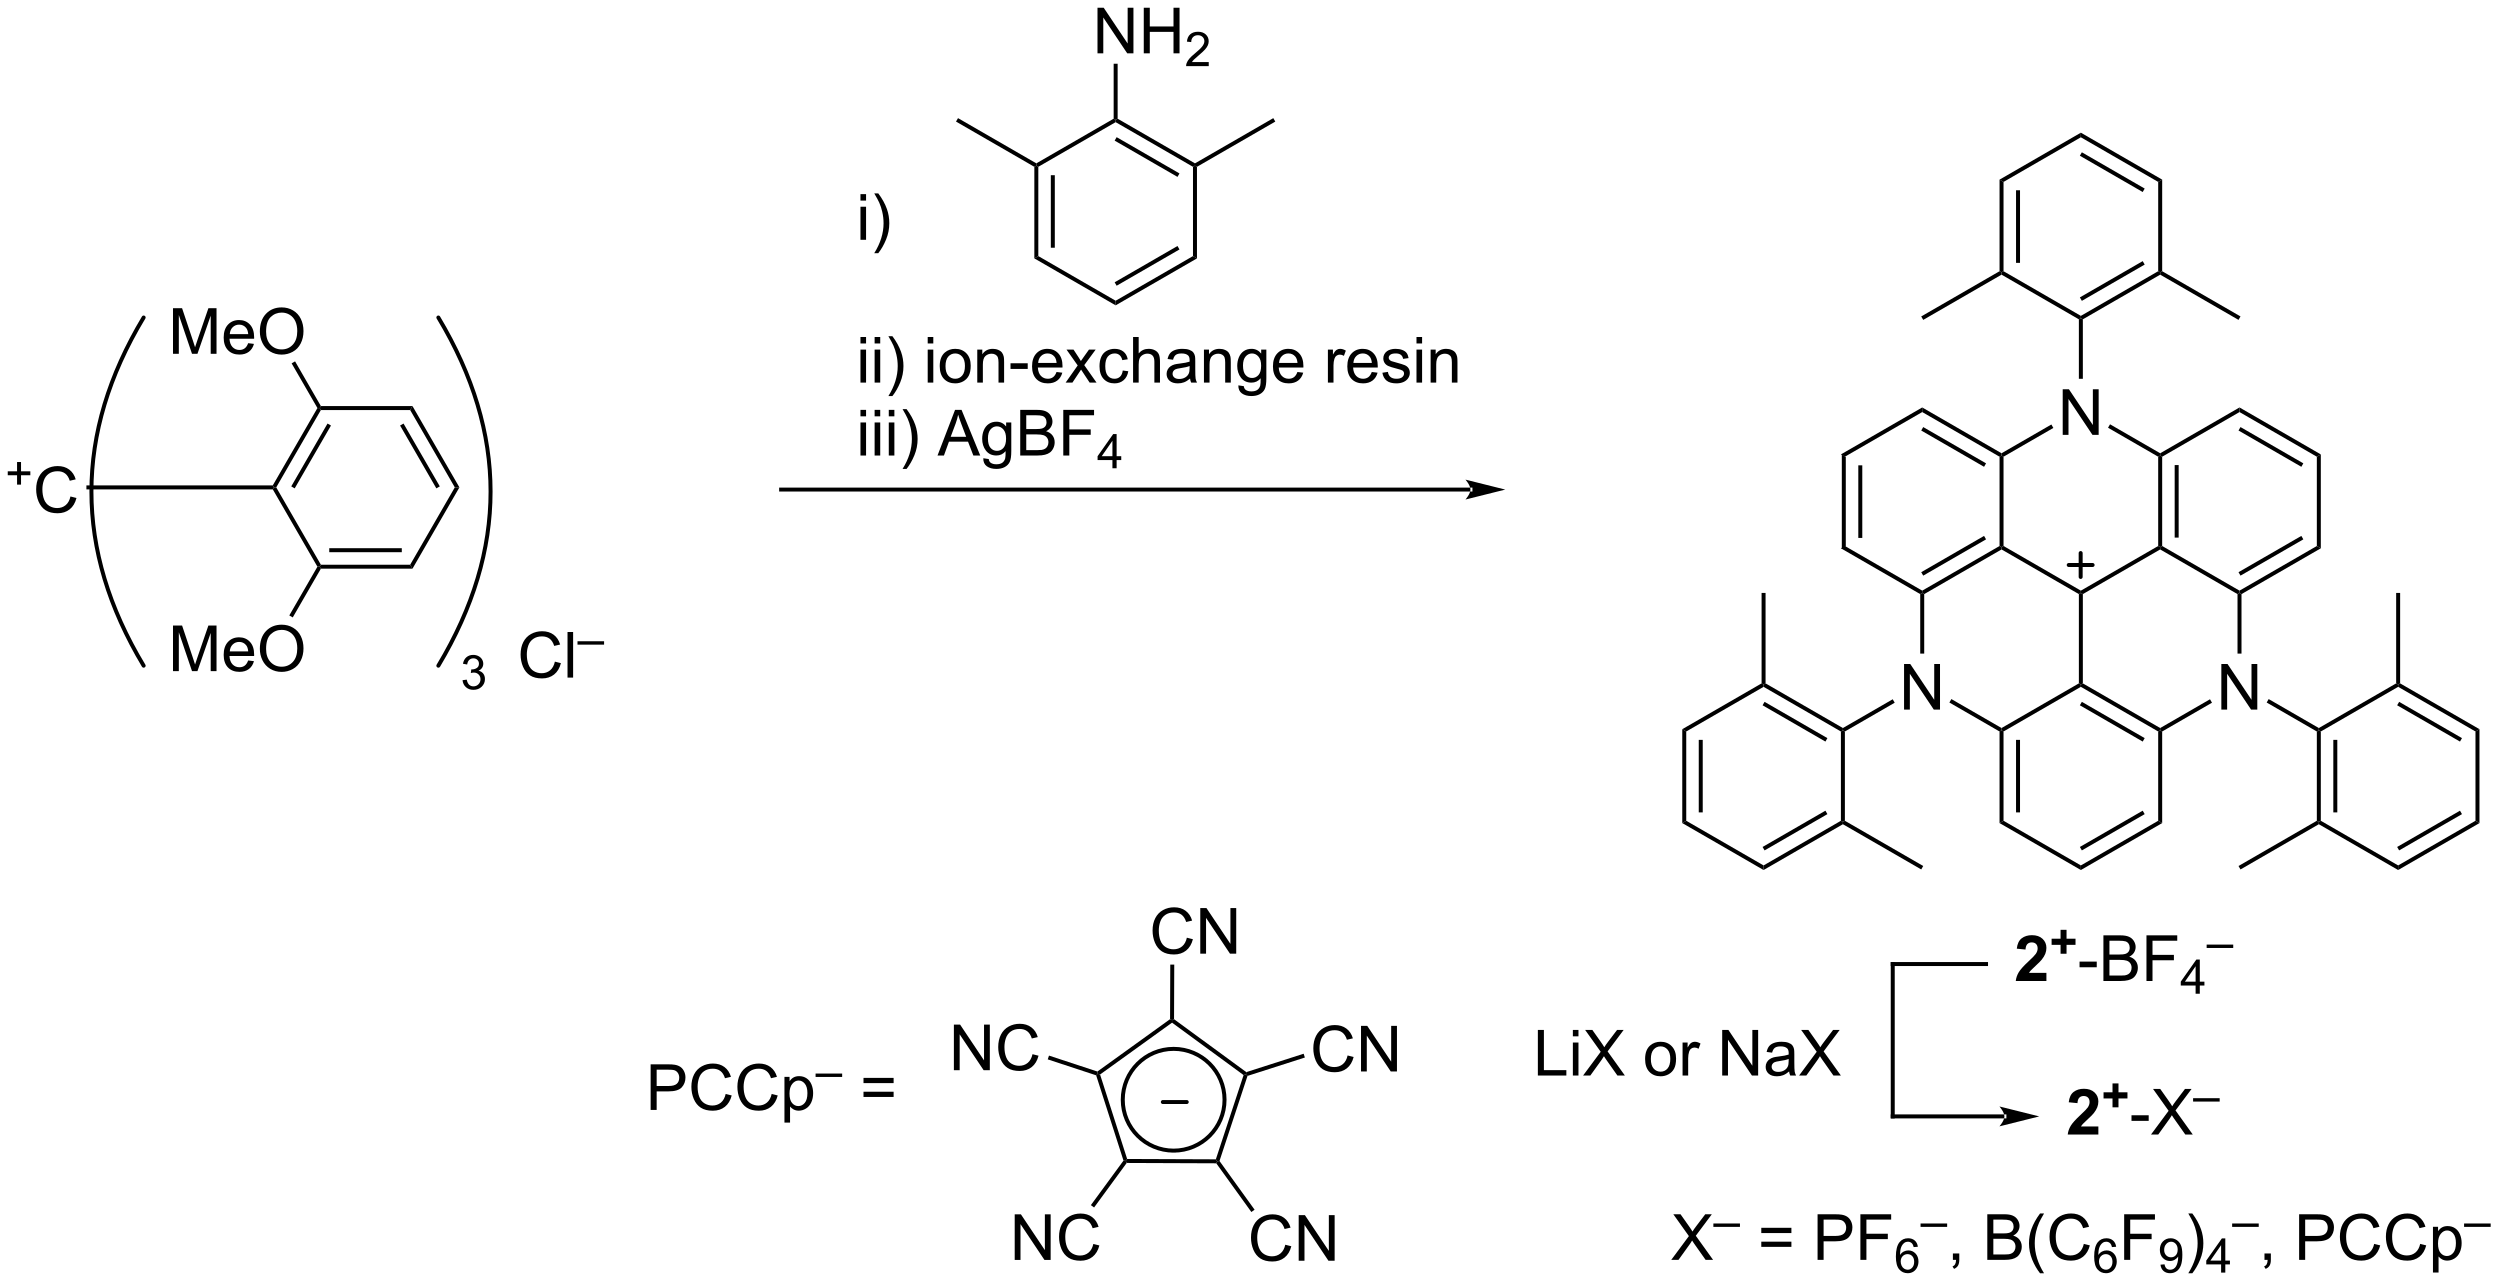 <?xml version="1.0" encoding="UTF-8"?>
<!DOCTYPE svg PUBLIC '-//W3C//DTD SVG 1.0//EN'
          'http://www.w3.org/TR/2001/REC-SVG-20010904/DTD/svg10.dtd'>
<svg stroke-dasharray="none" shape-rendering="auto" xmlns="http://www.w3.org/2000/svg" font-family="'Dialog'" text-rendering="auto" width="861" fill-opacity="1" color-interpolation="auto" color-rendering="auto" preserveAspectRatio="xMidYMid meet" font-size="12px" viewBox="0 0 861 442" fill="black" xmlns:xlink="http://www.w3.org/1999/xlink" stroke="black" image-rendering="auto" stroke-miterlimit="10" stroke-linecap="square" stroke-linejoin="miter" font-style="normal" stroke-width="1" height="442" stroke-dashoffset="0" font-weight="normal" stroke-opacity="1"
><!--Generated by the Batik Graphics2D SVG Generator--><defs id="genericDefs"
  /><g
  ><defs id="defs1"
    ><clipPath clipPathUnits="userSpaceOnUse" id="clipPath1"
      ><path d="M1.644 1.595 L324.307 1.595 L324.307 167.036 L1.644 167.036 L1.644 1.595 Z"
      /></clipPath
      ><clipPath clipPathUnits="userSpaceOnUse" id="clipPath2"
      ><path d="M-0.002 6.888 L-0.002 167.728 L313.69 167.728 L313.69 6.888 Z"
      /></clipPath
    ></defs
    ><g transform="scale(2.667,2.667) translate(-1.644,-1.595) matrix(1.029,0,0,1.029,1.646,-5.489)"
    ><path d="M231.135 63.941 L231.635 64.23 L231.635 75.441 L231.135 75.73 ZM233.205 65.281 L233.205 74.39 L233.705 74.39 L233.705 65.281 Z" stroke="none" clip-path="url(#clipPath2)"
    /></g
    ><g transform="matrix(2.743,0,0,2.743,0.004,-18.893)"
    ><path d="M231.135 75.73 L231.635 75.441 L241.345 81.047 L241.345 81.335 L241.095 81.48 Z" stroke="none" clip-path="url(#clipPath2)"
    /></g
    ><g transform="matrix(2.743,0,0,2.743,0.004,-18.893)"
    ><path d="M241.595 81.48 L241.345 81.335 L241.345 81.047 L251.054 75.441 L251.304 75.585 L251.304 75.874 ZM241.47 79.162 L249.359 74.607 L249.109 74.174 L241.22 78.729 Z" stroke="none" clip-path="url(#clipPath2)"
    /></g
    ><g transform="matrix(2.743,0,0,2.743,0.004,-18.893)"
    ><path d="M251.554 75.441 L251.304 75.585 L251.054 75.441 L251.054 64.23 L251.304 64.085 L251.554 64.23 Z" stroke="none" clip-path="url(#clipPath2)"
    /></g
    ><g transform="matrix(2.743,0,0,2.743,0.004,-18.893)"
    ><path d="M251.304 63.797 L251.304 64.085 L251.054 64.23 L241.345 58.624 L241.345 58.047 ZM249.359 65.064 L241.47 60.509 L241.22 60.942 L249.109 65.497 Z" stroke="none" clip-path="url(#clipPath2)"
    /></g
    ><g transform="matrix(2.743,0,0,2.743,0.004,-18.893)"
    ><path d="M241.345 58.047 L241.345 58.624 L231.635 64.23 L231.135 63.941 Z" stroke="none" clip-path="url(#clipPath2)"
    /></g
    ><g transform="matrix(2.743,0,0,2.743,0.004,-18.893)"
    ><path d="M258.984 61.485 L258.984 55.759 L259.762 55.759 L262.77 60.254 L262.77 55.759 L263.497 55.759 L263.497 61.485 L262.718 61.485 L259.71 56.985 L259.71 61.485 L258.984 61.485 Z" stroke="none" clip-path="url(#clipPath2)"
    /></g
    ><g transform="matrix(2.743,0,0,2.743,0.004,-18.893)"
    ><path d="M251.304 75.874 L251.304 75.585 L251.554 75.441 L261.263 81.047 L261.263 81.335 L261.013 81.48 Z" stroke="none" clip-path="url(#clipPath2)"
    /></g
    ><g transform="matrix(2.743,0,0,2.743,0.004,-18.893)"
    ><path d="M261.513 81.48 L261.263 81.335 L261.263 81.047 L270.972 75.441 L271.222 75.585 L271.222 75.874 Z" stroke="none" clip-path="url(#clipPath2)"
    /></g
    ><g transform="matrix(2.743,0,0,2.743,0.004,-18.893)"
    ><path d="M271.472 75.441 L271.222 75.585 L270.972 75.441 L270.972 64.23 L271.222 64.085 L271.472 64.23 ZM273.542 74.39 L273.542 65.281 L273.042 65.281 L273.042 74.39 Z" stroke="none" clip-path="url(#clipPath2)"
    /></g
    ><g transform="matrix(2.743,0,0,2.743,0.004,-18.893)"
    ><path d="M271.222 63.797 L271.222 64.085 L270.972 64.23 L264.675 60.593 L264.925 60.16 Z" stroke="none" clip-path="url(#clipPath2)"
    /></g
    ><g transform="matrix(2.743,0,0,2.743,0.004,-18.893)"
    ><path d="M257.559 60.185 L257.809 60.618 L251.554 64.23 L251.304 64.085 L251.304 63.797 Z" stroke="none" clip-path="url(#clipPath2)"
    /></g
    ><g transform="matrix(2.743,0,0,2.743,0.004,-18.893)"
    ><path d="M271.222 75.874 L271.222 75.585 L271.472 75.441 L281.182 81.047 L281.182 81.335 L280.932 81.48 Z" stroke="none" clip-path="url(#clipPath2)"
    /></g
    ><g transform="matrix(2.743,0,0,2.743,0.004,-18.893)"
    ><path d="M281.432 81.48 L281.182 81.335 L281.182 81.047 L290.891 75.441 L291.391 75.73 ZM281.307 79.162 L289.196 74.607 L288.946 74.174 L281.057 78.729 Z" stroke="none" clip-path="url(#clipPath2)"
    /></g
    ><g transform="matrix(2.743,0,0,2.743,0.004,-18.893)"
    ><path d="M291.391 75.73 L290.891 75.441 L290.891 64.23 L291.391 63.941 Z" stroke="none" clip-path="url(#clipPath2)"
    /></g
    ><g transform="matrix(2.743,0,0,2.743,0.004,-18.893)"
    ><path d="M291.391 63.941 L290.891 64.23 L281.182 58.624 L281.182 58.047 ZM289.196 65.064 L281.307 60.509 L281.057 60.942 L288.946 65.497 Z" stroke="none" clip-path="url(#clipPath2)"
    /></g
    ><g transform="matrix(2.743,0,0,2.743,0.004,-18.893)"
    ><path d="M281.182 58.047 L281.182 58.624 L271.472 64.23 L271.222 64.085 L271.222 63.797 Z" stroke="none" clip-path="url(#clipPath2)"
    /></g
    ><g transform="matrix(2.743,0,0,2.743,0.004,-18.893)"
    ><path d="M278.902 95.985 L278.902 90.259 L279.681 90.259 L282.689 94.754 L282.689 90.259 L283.416 90.259 L283.416 95.985 L282.637 95.985 L279.629 91.485 L279.629 95.985 L278.902 95.985 Z" stroke="none" clip-path="url(#clipPath2)"
    /></g
    ><g transform="matrix(2.743,0,0,2.743,0.004,-18.893)"
    ><path d="M261.013 81.48 L261.263 81.335 L261.513 81.48 L261.513 92.691 L261.263 92.835 L261.013 92.691 Z" stroke="none" clip-path="url(#clipPath2)"
    /></g
    ><g transform="matrix(2.743,0,0,2.743,0.004,-18.893)"
    ><path d="M261.263 93.124 L261.263 92.835 L261.513 92.691 L271.222 98.297 L271.222 98.585 L270.972 98.73 ZM261.138 95.442 L269.027 99.997 L269.277 99.564 L261.388 95.009 Z" stroke="none" clip-path="url(#clipPath2)"
    /></g
    ><g transform="matrix(2.743,0,0,2.743,0.004,-18.893)"
    ><path d="M271.472 98.73 L271.222 98.585 L271.222 98.297 L277.477 94.685 L277.727 95.118 Z" stroke="none" clip-path="url(#clipPath2)"
    /></g
    ><g transform="matrix(2.743,0,0,2.743,0.004,-18.893)"
    ><path d="M281.432 88.951 L280.932 88.951 L280.932 81.48 L281.182 81.335 L281.432 81.48 Z" stroke="none" clip-path="url(#clipPath2)"
    /></g
    ><g transform="matrix(2.743,0,0,2.743,0.004,-18.893)"
    ><path d="M239.065 95.985 L239.065 90.259 L239.844 90.259 L242.852 94.754 L242.852 90.259 L243.578 90.259 L243.578 95.985 L242.8 95.985 L239.792 91.485 L239.792 95.985 L239.065 95.985 Z" stroke="none" clip-path="url(#clipPath2)"
    /></g
    ><g transform="matrix(2.743,0,0,2.743,0.004,-18.893)"
    ><path d="M241.095 81.48 L241.345 81.335 L241.595 81.48 L241.595 88.951 L241.095 88.951 Z" stroke="none" clip-path="url(#clipPath2)"
    /></g
    ><g transform="matrix(2.743,0,0,2.743,0.004,-18.893)"
    ><path d="M244.756 95.094 L245.006 94.66 L251.304 98.297 L251.304 98.585 L251.054 98.73 Z" stroke="none" clip-path="url(#clipPath2)"
    /></g
    ><g transform="matrix(2.743,0,0,2.743,0.004,-18.893)"
    ><path d="M251.554 98.73 L251.304 98.585 L251.304 98.297 L261.013 92.691 L261.263 92.835 L261.263 93.124 Z" stroke="none" clip-path="url(#clipPath2)"
    /></g
    ><g transform="matrix(2.743,0,0,2.743,0.004,-18.893)"
    ><path d="M251.054 98.73 L251.304 98.585 L251.554 98.73 L251.554 109.941 L251.054 110.23 ZM253.124 99.781 L253.124 108.89 L253.624 108.89 L253.624 99.781 Z" stroke="none" clip-path="url(#clipPath2)"
    /></g
    ><g transform="matrix(2.743,0,0,2.743,0.004,-18.893)"
    ><path d="M251.054 110.23 L251.554 109.941 L261.263 115.547 L261.263 116.124 Z" stroke="none" clip-path="url(#clipPath2)"
    /></g
    ><g transform="matrix(2.743,0,0,2.743,0.004,-18.893)"
    ><path d="M261.263 116.124 L261.263 115.547 L270.972 109.941 L271.472 110.23 ZM261.388 113.662 L269.277 109.107 L269.027 108.674 L261.138 113.229 Z" stroke="none" clip-path="url(#clipPath2)"
    /></g
    ><g transform="matrix(2.743,0,0,2.743,0.004,-18.893)"
    ><path d="M271.472 110.23 L270.972 109.941 L270.972 98.73 L271.222 98.585 L271.472 98.73 Z" stroke="none" clip-path="url(#clipPath2)"
    /></g
    ><g transform="matrix(2.743,0,0,2.743,0.004,-18.893)"
    ><path d="M284.593 95.094 L284.843 94.66 L291.141 98.297 L291.141 98.585 L290.891 98.73 Z" stroke="none" clip-path="url(#clipPath2)"
    /></g
    ><g transform="matrix(2.743,0,0,2.743,0.004,-18.893)"
    ><path d="M237.64 94.685 L237.89 95.118 L231.635 98.73 L231.385 98.585 L231.385 98.297 Z" stroke="none" clip-path="url(#clipPath2)"
    /></g
    ><g transform="matrix(2.743,0,0,2.743,0.004,-18.893)"
    ><path d="M261.513 54.451 L261.013 54.451 L261.013 46.98 L261.263 46.835 L261.513 46.98 Z" stroke="none" clip-path="url(#clipPath2)"
    /></g
    ><g stroke-width="0.5" transform="matrix(2.743,0,0,2.743,0.004,-18.893)" stroke-linejoin="round" stroke-linecap="round"
    ><path fill="none" d="M259.738 77.827 L262.738 77.827 M261.238 76.327 L261.238 79.327" clip-path="url(#clipPath2)"
    /></g
    ><g transform="matrix(2.743,0,0,2.743,0.004,-18.893)"
    ><path d="M261.513 46.98 L261.263 46.835 L261.263 46.547 L270.973 40.941 L271.223 41.085 L271.223 41.374 ZM261.388 44.662 L269.277 40.107 L269.027 39.674 L261.138 44.229 Z" stroke="none" clip-path="url(#clipPath2)"
    /></g
    ><g transform="matrix(2.743,0,0,2.743,0.004,-18.893)"
    ><path d="M271.473 40.941 L271.223 41.085 L270.973 40.941 L270.973 29.73 L271.473 29.441 Z" stroke="none" clip-path="url(#clipPath2)"
    /></g
    ><g transform="matrix(2.743,0,0,2.743,0.004,-18.893)"
    ><path d="M271.473 29.441 L270.973 29.73 L261.263 24.124 L261.263 23.547 ZM269.277 30.564 L261.388 26.009 L261.138 26.442 L269.027 30.997 Z" stroke="none" clip-path="url(#clipPath2)"
    /></g
    ><g transform="matrix(2.743,0,0,2.743,0.004,-18.893)"
    ><path d="M261.263 23.547 L261.263 24.124 L251.554 29.73 L251.054 29.441 Z" stroke="none" clip-path="url(#clipPath2)"
    /></g
    ><g transform="matrix(2.743,0,0,2.743,0.004,-18.893)"
    ><path d="M251.054 29.441 L251.554 29.73 L251.554 40.941 L251.304 41.085 L251.054 40.941 ZM253.124 30.78 L253.124 39.89 L253.624 39.89 L253.624 30.78 Z" stroke="none" clip-path="url(#clipPath2)"
    /></g
    ><g transform="matrix(2.743,0,0,2.743,0.004,-18.893)"
    ><path d="M251.304 41.374 L251.304 41.085 L251.554 40.941 L261.263 46.547 L261.263 46.835 L261.013 46.98 Z" stroke="none" clip-path="url(#clipPath2)"
    /></g
    ><g transform="matrix(2.743,0,0,2.743,0.004,-18.893)"
    ><path d="M290.891 98.73 L291.141 98.585 L291.391 98.73 L291.391 109.941 L291.141 110.085 L290.891 109.941 ZM292.961 99.781 L292.961 108.89 L293.461 108.89 L293.461 99.781 Z" stroke="none" clip-path="url(#clipPath2)"
    /></g
    ><g transform="matrix(2.743,0,0,2.743,0.004,-18.893)"
    ><path d="M291.141 110.374 L291.141 110.085 L291.391 109.941 L301.1 115.547 L301.1 116.124 Z" stroke="none" clip-path="url(#clipPath2)"
    /></g
    ><g transform="matrix(2.743,0,0,2.743,0.004,-18.893)"
    ><path d="M301.1 116.124 L301.1 115.547 L310.81 109.941 L311.31 110.23 ZM301.225 113.662 L309.115 109.107 L308.865 108.674 L300.975 113.229 Z" stroke="none" clip-path="url(#clipPath2)"
    /></g
    ><g transform="matrix(2.743,0,0,2.743,0.004,-18.893)"
    ><path d="M311.31 110.23 L310.81 109.941 L310.81 98.73 L311.31 98.441 Z" stroke="none" clip-path="url(#clipPath2)"
    /></g
    ><g transform="matrix(2.743,0,0,2.743,0.004,-18.893)"
    ><path d="M311.31 98.441 L310.81 98.73 L301.1 93.124 L301.1 92.835 L301.35 92.691 ZM309.115 99.564 L301.225 95.009 L300.975 95.442 L308.865 99.997 Z" stroke="none" clip-path="url(#clipPath2)"
    /></g
    ><g transform="matrix(2.743,0,0,2.743,0.004,-18.893)"
    ><path d="M300.85 92.691 L301.1 92.835 L301.1 93.124 L291.391 98.73 L291.141 98.585 L291.141 98.297 Z" stroke="none" clip-path="url(#clipPath2)"
    /></g
    ><g transform="matrix(2.743,0,0,2.743,0.004,-18.893)"
    ><path d="M231.385 98.297 L231.385 98.585 L231.135 98.73 L221.426 93.124 L221.426 92.835 L221.676 92.691 ZM229.44 99.564 L221.551 95.009 L221.301 95.442 L229.19 99.997 Z" stroke="none" clip-path="url(#clipPath2)"
    /></g
    ><g transform="matrix(2.743,0,0,2.743,0.004,-18.893)"
    ><path d="M221.176 92.691 L221.426 92.835 L221.426 93.124 L211.717 98.73 L211.217 98.441 Z" stroke="none" clip-path="url(#clipPath2)"
    /></g
    ><g transform="matrix(2.743,0,0,2.743,0.004,-18.893)"
    ><path d="M211.217 98.441 L211.717 98.73 L211.717 109.941 L211.217 110.23 ZM213.287 99.781 L213.287 108.89 L213.787 108.89 L213.787 99.781 Z" stroke="none" clip-path="url(#clipPath2)"
    /></g
    ><g transform="matrix(2.743,0,0,2.743,0.004,-18.893)"
    ><path d="M211.217 110.23 L211.717 109.941 L221.426 115.547 L221.426 116.124 Z" stroke="none" clip-path="url(#clipPath2)"
    /></g
    ><g transform="matrix(2.743,0,0,2.743,0.004,-18.893)"
    ><path d="M221.426 116.124 L221.426 115.547 L231.135 109.941 L231.385 110.085 L231.385 110.374 ZM221.551 113.662 L229.44 109.107 L229.19 108.674 L221.301 113.229 Z" stroke="none" clip-path="url(#clipPath2)"
    /></g
    ><g transform="matrix(2.743,0,0,2.743,0.004,-18.893)"
    ><path d="M231.635 109.941 L231.385 110.085 L231.135 109.941 L231.135 98.73 L231.385 98.585 L231.635 98.73 Z" stroke="none" clip-path="url(#clipPath2)"
    /></g
    ><g transform="matrix(2.743,0,0,2.743,0.004,-18.893)"
    ><path d="M221.676 92.691 L221.426 92.835 L221.176 92.691 L221.176 81.335 L221.676 81.335 Z" stroke="none" clip-path="url(#clipPath2)"
    /></g
    ><g transform="matrix(2.743,0,0,2.743,0.004,-18.893)"
    ><path d="M231.385 110.374 L231.385 110.085 L231.635 109.941 L241.47 115.619 L241.22 116.052 Z" stroke="none" clip-path="url(#clipPath2)"
    /></g
    ><g transform="matrix(2.743,0,0,2.743,0.004,-18.893)"
    ><path d="M301.35 92.691 L301.1 92.835 L300.85 92.691 L300.85 81.335 L301.35 81.335 Z" stroke="none" clip-path="url(#clipPath2)"
    /></g
    ><g transform="matrix(2.743,0,0,2.743,0.004,-18.893)"
    ><path d="M290.891 109.941 L291.141 110.085 L291.141 110.374 L281.307 116.052 L281.057 115.619 Z" stroke="none" clip-path="url(#clipPath2)"
    /></g
    ><g transform="matrix(2.743,0,0,2.743,0.004,-18.893)"
    ><path d="M251.054 40.941 L251.304 41.085 L251.304 41.374 L241.47 47.052 L241.22 46.619 Z" stroke="none" clip-path="url(#clipPath2)"
    /></g
    ><g transform="matrix(2.743,0,0,2.743,0.004,-18.893)"
    ><path d="M271.223 41.374 L271.223 41.085 L271.473 40.941 L281.307 46.619 L281.057 47.052 Z" stroke="none" clip-path="url(#clipPath2)"
    /></g
    ><g transform="matrix(2.743,0,0,2.743,0.004,-18.893)"
    ><path d="M39.854 58.121 L40.143 58.121 L40.287 58.371 L34.681 68.081 L34.393 68.081 L34.248 67.831 ZM41.121 60.066 L36.566 67.956 L36.999 68.206 L41.554 60.316 Z" stroke="none" clip-path="url(#clipPath2)"
    /></g
    ><g transform="matrix(2.743,0,0,2.743,0.004,-18.893)"
    ><path d="M34.248 68.331 L34.393 68.081 L34.681 68.081 L40.287 77.79 L40.143 78.04 L39.854 78.04 Z" stroke="none" clip-path="url(#clipPath2)"
    /></g
    ><g transform="matrix(2.743,0,0,2.743,0.004,-18.893)"
    ><path d="M40.287 78.29 L40.143 78.04 L40.287 77.79 L51.498 77.79 L51.787 78.29 ZM41.338 76.22 L50.447 76.22 L50.447 75.72 L41.338 75.72 Z" stroke="none" clip-path="url(#clipPath2)"
    /></g
    ><g transform="matrix(2.743,0,0,2.743,0.004,-18.893)"
    ><path d="M51.787 78.29 L51.498 77.79 L57.104 68.081 L57.681 68.081 Z" stroke="none" clip-path="url(#clipPath2)"
    /></g
    ><g transform="matrix(2.743,0,0,2.743,0.004,-18.893)"
    ><path d="M57.681 68.081 L57.104 68.081 L51.498 58.371 L51.787 57.871 ZM55.219 67.956 L50.664 60.066 L50.231 60.316 L54.786 68.206 Z" stroke="none" clip-path="url(#clipPath2)"
    /></g
    ><g transform="matrix(2.743,0,0,2.743,0.004,-18.893)"
    ><path d="M51.787 57.871 L51.498 58.371 L40.287 58.371 L40.143 58.121 L40.287 57.871 Z" stroke="none" clip-path="url(#clipPath2)"
    /></g
    ><g transform="matrix(2.743,0,0,2.743,0.004,-18.893)"
    ><path d="M21.719 51.312 L21.719 45.585 L22.859 45.585 L24.216 49.64 Q24.404 50.205 24.49 50.486 Q24.586 50.174 24.794 49.57 L26.164 45.585 L27.185 45.585 L27.185 51.312 L26.453 51.312 L26.453 46.518 L24.789 51.312 L24.107 51.312 L22.451 46.437 L22.451 51.312 L21.719 51.312 ZM31.156 49.976 L31.883 50.065 Q31.711 50.703 31.245 51.054 Q30.781 51.406 30.06 51.406 Q29.148 51.406 28.615 50.846 Q28.083 50.283 28.083 49.273 Q28.083 48.226 28.622 47.648 Q29.162 47.07 30.021 47.07 Q30.852 47.07 31.378 47.638 Q31.906 48.203 31.906 49.229 Q31.906 49.291 31.904 49.416 L28.81 49.416 Q28.849 50.101 29.195 50.466 Q29.544 50.828 30.062 50.828 Q30.451 50.828 30.724 50.624 Q30.997 50.421 31.156 49.976 ZM28.849 48.838 L31.164 48.838 Q31.117 48.315 30.898 48.054 Q30.562 47.648 30.029 47.648 Q29.544 47.648 29.213 47.974 Q28.883 48.296 28.849 48.838 ZM32.626 48.523 Q32.626 47.096 33.392 46.291 Q34.158 45.484 35.368 45.484 Q36.16 45.484 36.796 45.864 Q37.434 46.242 37.767 46.919 Q38.103 47.596 38.103 48.455 Q38.103 49.328 37.751 50.015 Q37.4 50.703 36.754 51.057 Q36.111 51.411 35.363 51.411 Q34.556 51.411 33.918 51.02 Q33.283 50.627 32.954 49.953 Q32.626 49.276 32.626 48.523 ZM33.408 48.533 Q33.408 49.57 33.962 50.166 Q34.52 50.76 35.361 50.76 Q36.215 50.76 36.767 50.158 Q37.322 49.557 37.322 48.453 Q37.322 47.752 37.085 47.231 Q36.848 46.71 36.392 46.424 Q35.939 46.135 35.371 46.135 Q34.566 46.135 33.986 46.69 Q33.408 47.242 33.408 48.533 Z" stroke="none" clip-path="url(#clipPath2)"
    /></g
    ><g transform="matrix(2.743,0,0,2.743,0.004,-18.893)"
    ><path d="M40.287 57.871 L40.143 58.121 L39.854 58.121 L36.613 52.508 L37.046 52.258 Z" stroke="none" clip-path="url(#clipPath2)"
    /></g
    ><g transform="matrix(2.743,0,0,2.743,0.004,-18.893)"
    ><path d="M21.719 91.149 L21.719 85.423 L22.859 85.423 L24.216 89.477 Q24.404 90.042 24.49 90.324 Q24.586 90.011 24.794 89.407 L26.164 85.423 L27.185 85.423 L27.185 91.149 L26.453 91.149 L26.453 86.355 L24.789 91.149 L24.107 91.149 L22.451 86.274 L22.451 91.149 L21.719 91.149 ZM31.156 89.813 L31.883 89.902 Q31.711 90.54 31.245 90.891 Q30.781 91.243 30.06 91.243 Q29.148 91.243 28.615 90.683 Q28.083 90.121 28.083 89.11 Q28.083 88.063 28.622 87.485 Q29.162 86.907 30.021 86.907 Q30.852 86.907 31.378 87.475 Q31.906 88.04 31.906 89.066 Q31.906 89.128 31.904 89.253 L28.81 89.253 Q28.849 89.938 29.195 90.303 Q29.544 90.665 30.062 90.665 Q30.451 90.665 30.724 90.462 Q30.997 90.259 31.156 89.813 ZM28.849 88.675 L31.164 88.675 Q31.117 88.152 30.898 87.891 Q30.562 87.485 30.029 87.485 Q29.544 87.485 29.213 87.811 Q28.883 88.134 28.849 88.675 ZM32.626 88.36 Q32.626 86.933 33.392 86.128 Q34.158 85.321 35.368 85.321 Q36.16 85.321 36.796 85.701 Q37.434 86.079 37.767 86.756 Q38.103 87.433 38.103 88.292 Q38.103 89.165 37.751 89.852 Q37.4 90.54 36.754 90.894 Q36.111 91.248 35.363 91.248 Q34.556 91.248 33.918 90.858 Q33.283 90.464 32.954 89.79 Q32.626 89.113 32.626 88.36 ZM33.408 88.371 Q33.408 89.407 33.962 90.003 Q34.52 90.597 35.361 90.597 Q36.215 90.597 36.767 89.996 Q37.322 89.394 37.322 88.29 Q37.322 87.589 37.085 87.069 Q36.848 86.548 36.392 86.261 Q35.939 85.972 35.371 85.972 Q34.566 85.972 33.986 86.527 Q33.408 87.079 33.408 88.371 Z" stroke="none" clip-path="url(#clipPath2)"
    /></g
    ><g transform="matrix(2.743,0,0,2.743,0.004,-18.893)"
    ><path d="M39.854 78.04 L40.143 78.04 L40.287 78.29 L36.754 84.409 L36.321 84.159 Z" stroke="none" clip-path="url(#clipPath2)"
    /></g
    ><g transform="matrix(2.743,0,0,2.743,0.004,-18.893)"
    ><path d="M2.141 67.735 L2.141 66.558 L0.971 66.558 L0.971 66.065 L2.141 66.065 L2.141 64.897 L2.639 64.897 L2.639 66.065 L3.807 66.065 L3.807 66.558 L2.639 66.558 L2.639 67.735 L2.141 67.735 Z" stroke="none" clip-path="url(#clipPath2)"
    /></g
    ><g transform="matrix(2.743,0,0,2.743,0.004,-18.893)"
    ><path d="M8.844 69.223 L9.601 69.413 Q9.365 70.348 8.745 70.84 Q8.125 71.33 7.232 71.33 Q6.305 71.33 5.724 70.952 Q5.146 70.574 4.841 69.861 Q4.539 69.145 4.539 68.324 Q4.539 67.428 4.88 66.764 Q5.224 66.098 5.854 65.751 Q6.484 65.405 7.242 65.405 Q8.101 65.405 8.688 65.843 Q9.273 66.28 9.505 67.074 L8.758 67.249 Q8.56 66.624 8.18 66.34 Q7.802 66.053 7.226 66.053 Q6.568 66.053 6.122 66.371 Q5.68 66.686 5.5 67.22 Q5.32 67.754 5.32 68.319 Q5.32 69.051 5.534 69.595 Q5.747 70.139 6.195 70.41 Q6.646 70.678 7.169 70.678 Q7.805 70.678 8.245 70.311 Q8.688 69.944 8.844 69.223 Z" stroke="none" clip-path="url(#clipPath2)"
    /></g
    ><g transform="matrix(2.743,0,0,2.743,0.004,-18.893)"
    ><path d="M34.248 67.831 L34.393 68.081 L34.248 68.331 L10.848 68.331 L10.848 67.831 Z" stroke="none" clip-path="url(#clipPath2)"
    /></g
    ><g stroke-width="0.5" transform="matrix(2.743,0,0,2.743,0.004,-18.893)" stroke-linejoin="round" stroke-linecap="round"
    ><path fill="none" d="M18.035 46.754 Q4.921 68.611 18.035 90.468" clip-path="url(#clipPath2)"
    /></g
    ><g stroke-width="0.5" transform="matrix(2.743,0,0,2.743,0.004,-18.893)" stroke-linejoin="round" stroke-linecap="round"
    ><path fill="none" d="M55.036 90.468 Q68.15 68.611 55.036 46.754" clip-path="url(#clipPath2)"
    /></g
    ><g transform="matrix(2.743,0,0,2.743,0.004,-18.893)"
    ><path d="M58.073 92.291 L58.6 92.22 Q58.692 92.669 58.909 92.867 Q59.128 93.064 59.442 93.064 Q59.813 93.064 60.069 92.806 Q60.327 92.548 60.327 92.168 Q60.327 91.804 60.089 91.57 Q59.852 91.334 59.485 91.334 Q59.337 91.334 59.114 91.392 L59.173 90.929 Q59.225 90.935 59.257 90.935 Q59.595 90.935 59.864 90.759 Q60.134 90.584 60.134 90.216 Q60.134 89.927 59.936 89.738 Q59.741 89.546 59.431 89.546 Q59.122 89.546 58.917 89.74 Q58.712 89.933 58.653 90.32 L58.126 90.226 Q58.224 89.695 58.565 89.404 Q58.909 89.113 59.419 89.113 Q59.77 89.113 60.065 89.263 Q60.362 89.414 60.519 89.675 Q60.675 89.935 60.675 90.228 Q60.675 90.507 60.524 90.736 Q60.376 90.965 60.083 91.099 Q60.464 91.187 60.675 91.465 Q60.886 91.74 60.886 92.156 Q60.886 92.718 60.475 93.111 Q60.065 93.502 59.438 93.502 Q58.874 93.502 58.499 93.166 Q58.126 92.828 58.073 92.291 Z" stroke="none" clip-path="url(#clipPath2)"
    /></g
    ><g transform="matrix(2.743,0,0,2.743,0.004,-18.893)"
    ><path d="M69.667 89.96 L70.425 90.15 Q70.188 91.085 69.568 91.578 Q68.948 92.067 68.055 92.067 Q67.128 92.067 66.547 91.69 Q65.969 91.312 65.665 90.598 Q65.362 89.882 65.362 89.062 Q65.362 88.166 65.704 87.502 Q66.047 86.835 66.677 86.489 Q67.308 86.143 68.066 86.143 Q68.925 86.143 69.511 86.58 Q70.097 87.018 70.329 87.812 L69.581 87.986 Q69.383 87.361 69.003 87.078 Q68.626 86.791 68.05 86.791 Q67.391 86.791 66.946 87.109 Q66.503 87.424 66.323 87.958 Q66.144 88.492 66.144 89.057 Q66.144 89.788 66.357 90.333 Q66.571 90.877 67.019 91.148 Q67.469 91.416 67.993 91.416 Q68.628 91.416 69.068 91.049 Q69.511 90.682 69.667 89.96 ZM71.254 91.968 L71.254 86.242 L71.957 86.242 L71.957 91.968 L71.254 91.968 Z" stroke="none" clip-path="url(#clipPath2)"
    /></g
    ><g transform="matrix(2.743,0,0,2.743,0.004,-18.893)"
    ><path d="M72.507 87.826 L72.507 87.401 L75.845 87.401 L75.845 87.826 L72.507 87.826 Z" stroke="none" clip-path="url(#clipPath2)"
    /></g
    ><g transform="matrix(2.743,0,0,2.743,0.004,-18.893)"
    ><path d="M184.622 68.607 L184.622 68.607 L98.075 68.607 L97.825 68.607 L97.825 68.107 L98.075 68.107 L184.622 68.107 L184.872 68.107 L184.872 68.607 ZM188.997 68.357 L183.997 67.107 C183.997 67.107 184.622 67.81 184.622 68.357 C184.622 68.904 183.997 69.607 183.997 69.607 Z" stroke="none" clip-path="url(#clipPath2)"
    /></g
    ><g transform="matrix(2.743,0,0,2.743,0.004,-18.893)"
    ><path d="M129.866 27.831 L130.116 27.687 L130.366 27.831 L130.366 39.042 L129.866 39.331 ZM131.936 28.882 L131.936 37.992 L132.436 37.992 L132.436 28.882 Z" stroke="none" clip-path="url(#clipPath2)"
    /></g
    ><g transform="matrix(2.743,0,0,2.743,0.004,-18.893)"
    ><path d="M129.866 39.331 L130.366 39.042 L140.075 44.648 L140.075 45.225 Z" stroke="none" clip-path="url(#clipPath2)"
    /></g
    ><g transform="matrix(2.743,0,0,2.743,0.004,-18.893)"
    ><path d="M140.075 45.225 L140.075 44.648 L149.785 39.042 L150.285 39.331 ZM140.2 42.763 L148.089 38.208 L147.839 37.775 L139.95 42.33 Z" stroke="none" clip-path="url(#clipPath2)"
    /></g
    ><g transform="matrix(2.743,0,0,2.743,0.004,-18.893)"
    ><path d="M150.285 39.331 L149.785 39.042 L149.785 27.831 L150.035 27.687 L150.285 27.831 Z" stroke="none" clip-path="url(#clipPath2)"
    /></g
    ><g transform="matrix(2.743,0,0,2.743,0.004,-18.893)"
    ><path d="M150.035 27.398 L150.035 27.687 L149.785 27.831 L140.075 22.225 L140.075 21.937 L140.325 21.792 ZM148.089 28.665 L140.2 24.11 L139.95 24.544 L147.839 29.098 Z" stroke="none" clip-path="url(#clipPath2)"
    /></g
    ><g transform="matrix(2.743,0,0,2.743,0.004,-18.893)"
    ><path d="M139.825 21.792 L140.075 21.937 L140.075 22.225 L130.366 27.831 L130.116 27.687 L130.116 27.398 Z" stroke="none" clip-path="url(#clipPath2)"
    /></g
    ><g transform="matrix(2.743,0,0,2.743,0.004,-18.893)"
    ><path d="M137.796 13.587 L137.796 7.86 L138.575 7.86 L141.582 12.355 L141.582 7.86 L142.309 7.86 L142.309 13.587 L141.53 13.587 L138.523 9.087 L138.523 13.587 L137.796 13.587 ZM143.605 13.587 L143.605 7.86 L144.362 7.86 L144.362 10.212 L147.339 10.212 L147.339 7.86 L148.097 7.86 L148.097 13.587 L147.339 13.587 L147.339 10.886 L144.362 10.886 L144.362 13.587 L143.605 13.587 Z" stroke="none" clip-path="url(#clipPath2)"
    /></g
    ><g transform="matrix(2.743,0,0,2.743,0.004,-18.893)"
    ><path d="M151.763 14.679 L151.763 15.187 L148.923 15.187 Q148.917 14.995 148.985 14.819 Q149.093 14.53 149.331 14.249 Q149.571 13.968 150.023 13.599 Q150.722 13.025 150.968 12.689 Q151.214 12.353 151.214 12.054 Q151.214 11.741 150.989 11.527 Q150.767 11.31 150.405 11.31 Q150.024 11.31 149.796 11.538 Q149.567 11.767 149.565 12.171 L149.023 12.116 Q149.079 11.509 149.442 11.193 Q149.806 10.874 150.417 10.874 Q151.036 10.874 151.396 11.218 Q151.757 11.56 151.757 12.066 Q151.757 12.323 151.651 12.573 Q151.546 12.822 151.3 13.097 Q151.056 13.372 150.487 13.853 Q150.013 14.251 149.878 14.394 Q149.743 14.536 149.655 14.679 L151.763 14.679 Z" stroke="none" clip-path="url(#clipPath2)"
    /></g
    ><g transform="matrix(2.743,0,0,2.743,0.004,-18.893)"
    ><path d="M140.325 21.792 L140.075 21.937 L139.825 21.792 L139.825 14.887 L140.325 14.887 Z" stroke="none" clip-path="url(#clipPath2)"
    /></g
    ><g transform="matrix(2.743,0,0,2.743,0.004,-18.893)"
    ><path d="M150.285 27.831 L150.035 27.687 L150.035 27.398 L159.869 21.72 L160.119 22.153 Z" stroke="none" clip-path="url(#clipPath2)"
    /></g
    ><g transform="matrix(2.743,0,0,2.743,0.004,-18.893)"
    ><path d="M130.116 27.398 L130.116 27.687 L129.866 27.831 L120.032 22.153 L120.282 21.72 Z" stroke="none" clip-path="url(#clipPath2)"
    /></g
    ><g transform="matrix(2.743,0,0,2.743,0.004,-18.893)"
    ><path d="M137.627 141.9 L137.826 141.702 L138.119 141.799 L141.519 152.404 L141.336 152.654 L141.059 152.609 Z" stroke="none" clip-path="url(#clipPath2)"
    /></g
    ><g transform="matrix(2.743,0,0,2.743,0.004,-18.893)"
    ><path d="M141.463 152.904 L141.336 152.654 L141.519 152.404 L152.655 152.448 L152.836 152.699 L152.708 152.948 Z" stroke="none" clip-path="url(#clipPath2)"
    /></g
    ><g transform="matrix(2.743,0,0,2.743,0.004,-18.893)"
    ><path d="M153.113 152.656 L152.836 152.699 L152.655 152.448 L156.139 141.87 L156.433 141.776 L156.631 141.975 Z" stroke="none" clip-path="url(#clipPath2)"
    /></g
    ><g transform="matrix(2.743,0,0,2.743,0.004,-18.893)"
    ><path d="M156.478 141.499 L156.433 141.776 L156.139 141.87 L147.155 135.289 L147.156 134.98 L147.407 134.853 Z" stroke="none" clip-path="url(#clipPath2)"
    /></g
    ><g transform="matrix(2.743,0,0,2.743,0.004,-18.893)"
    ><path d="M146.907 134.851 L147.156 134.98 L147.155 135.289 L138.119 141.799 L137.826 141.702 L137.783 141.425 Z" stroke="none" clip-path="url(#clipPath2)"
    /></g
    ><g transform="matrix(2.743,0,0,2.743,0.004,-18.893)"
    ><path d="M149.016 124.622 L149.774 124.812 Q149.537 125.747 148.917 126.239 Q148.297 126.729 147.404 126.729 Q146.477 126.729 145.896 126.351 Q145.318 125.974 145.013 125.26 Q144.711 124.544 144.711 123.724 Q144.711 122.828 145.052 122.164 Q145.396 121.497 146.026 121.151 Q146.657 120.804 147.414 120.804 Q148.274 120.804 148.86 121.242 Q149.446 121.679 149.677 122.474 L148.93 122.648 Q148.732 122.023 148.352 121.739 Q147.974 121.453 147.399 121.453 Q146.74 121.453 146.295 121.77 Q145.852 122.086 145.672 122.62 Q145.493 123.153 145.493 123.718 Q145.493 124.45 145.706 124.995 Q145.92 125.539 146.368 125.81 Q146.818 126.078 147.341 126.078 Q147.977 126.078 148.417 125.711 Q148.86 125.343 149.016 124.622 ZM150.7 126.63 L150.7 120.903 L151.478 120.903 L154.486 125.398 L154.486 120.903 L155.213 120.903 L155.213 126.63 L154.434 126.63 L151.426 122.13 L151.426 126.63 L150.7 126.63 Z" stroke="none" clip-path="url(#clipPath2)"
    /></g
    ><g transform="matrix(2.743,0,0,2.743,0.004,-18.893)"
    ><path d="M147.407 134.853 L147.156 134.98 L146.907 134.851 L146.934 127.995 L147.434 127.997 Z" stroke="none" clip-path="url(#clipPath2)"
    /></g
    ><g transform="matrix(2.743,0,0,2.743,0.004,-18.893)"
    ><path d="M169.198 139.408 L169.956 139.598 Q169.719 140.533 169.1 141.025 Q168.48 141.514 167.587 141.514 Q166.66 141.514 166.079 141.137 Q165.501 140.759 165.196 140.046 Q164.894 139.33 164.894 138.509 Q164.894 137.613 165.235 136.949 Q165.579 136.283 166.209 135.936 Q166.839 135.59 167.597 135.59 Q168.456 135.59 169.042 136.028 Q169.628 136.465 169.86 137.259 L169.113 137.434 Q168.915 136.809 168.535 136.525 Q168.157 136.238 167.581 136.238 Q166.923 136.238 166.477 136.556 Q166.035 136.871 165.855 137.405 Q165.675 137.939 165.675 138.504 Q165.675 139.236 165.889 139.78 Q166.102 140.324 166.55 140.595 Q167.001 140.863 167.524 140.863 Q168.16 140.863 168.6 140.496 Q169.042 140.129 169.198 139.408 ZM170.882 141.416 L170.882 135.689 L171.661 135.689 L174.669 140.184 L174.669 135.689 L175.395 135.689 L175.395 141.416 L174.617 141.416 L171.609 136.916 L171.609 141.416 L170.882 141.416 Z" stroke="none" clip-path="url(#clipPath2)"
    /></g
    ><g transform="matrix(2.743,0,0,2.743,0.004,-18.893)"
    ><path d="M156.631 141.975 L156.433 141.776 L156.478 141.499 L163.679 139.19 L163.832 139.667 Z" stroke="none" clip-path="url(#clipPath2)"
    /></g
    ><g transform="matrix(2.743,0,0,2.743,0.004,-18.893)"
    ><path d="M161.373 163.172 L162.131 163.362 Q161.894 164.297 161.274 164.789 Q160.655 165.278 159.761 165.278 Q158.834 165.278 158.254 164.901 Q157.675 164.523 157.371 163.81 Q157.069 163.093 157.069 162.273 Q157.069 161.377 157.41 160.713 Q157.754 160.047 158.384 159.7 Q159.014 159.354 159.772 159.354 Q160.631 159.354 161.217 159.791 Q161.803 160.229 162.035 161.023 L161.287 161.197 Q161.089 160.572 160.709 160.289 Q160.332 160.002 159.756 160.002 Q159.097 160.002 158.652 160.32 Q158.209 160.635 158.03 161.169 Q157.85 161.703 157.85 162.268 Q157.85 163 158.063 163.544 Q158.277 164.088 158.725 164.359 Q159.175 164.627 159.699 164.627 Q160.334 164.627 160.774 164.26 Q161.217 163.893 161.373 163.172 ZM163.057 165.179 L163.057 159.453 L163.836 159.453 L166.843 163.947 L166.843 159.453 L167.57 159.453 L167.57 165.179 L166.791 165.179 L163.784 160.679 L163.784 165.179 L163.057 165.179 Z" stroke="none" clip-path="url(#clipPath2)"
    /></g
    ><g transform="matrix(2.743,0,0,2.743,0.004,-18.893)"
    ><path d="M152.708 152.948 L152.836 152.699 L153.113 152.656 L157.52 158.772 L157.115 159.065 Z" stroke="none" clip-path="url(#clipPath2)"
    /></g
    ><g transform="matrix(2.743,0,0,2.743,0.004,-18.893)"
    ><path d="M127.401 165.081 L127.401 159.354 L128.18 159.354 L131.188 163.849 L131.188 159.354 L131.914 159.354 L131.914 165.081 L131.136 165.081 L128.128 160.581 L128.128 165.081 L127.401 165.081 ZM137.273 163.073 L138.03 163.263 Q137.793 164.198 137.173 164.69 Q136.554 165.18 135.661 165.18 Q134.733 165.18 134.153 164.802 Q133.575 164.424 133.27 163.711 Q132.968 162.995 132.968 162.174 Q132.968 161.279 133.309 160.614 Q133.653 159.948 134.283 159.601 Q134.913 159.255 135.671 159.255 Q136.53 159.255 137.116 159.693 Q137.702 160.13 137.934 160.924 L137.186 161.099 Q136.989 160.474 136.608 160.19 Q136.231 159.904 135.655 159.904 Q134.996 159.904 134.551 160.221 Q134.108 160.536 133.929 161.07 Q133.749 161.604 133.749 162.169 Q133.749 162.901 133.963 163.445 Q134.176 163.989 134.624 164.26 Q135.075 164.529 135.598 164.529 Q136.233 164.529 136.673 164.161 Q137.116 163.794 137.273 163.073 Z" stroke="none" clip-path="url(#clipPath2)"
    /></g
    ><g transform="matrix(2.743,0,0,2.743,0.004,-18.893)"
    ><path d="M141.059 152.609 L141.336 152.654 L141.463 152.904 L137.368 158.494 L136.964 158.198 Z" stroke="none" clip-path="url(#clipPath2)"
    /></g
    ><g transform="matrix(2.743,0,0,2.743,0.004,-18.893)"
    ><path d="M119.764 141.256 L119.764 135.529 L120.543 135.529 L123.55 140.024 L123.55 135.529 L124.277 135.529 L124.277 141.256 L123.499 141.256 L120.491 136.756 L120.491 141.256 L119.764 141.256 ZM129.635 139.248 L130.393 139.438 Q130.156 140.373 129.536 140.865 Q128.916 141.355 128.023 141.355 Q127.096 141.355 126.515 140.977 Q125.937 140.6 125.633 139.886 Q125.331 139.17 125.331 138.35 Q125.331 137.454 125.672 136.79 Q126.015 136.123 126.646 135.776 Q127.276 135.43 128.034 135.43 Q128.893 135.43 129.479 135.868 Q130.065 136.305 130.297 137.1 L129.549 137.274 Q129.351 136.649 128.971 136.365 Q128.594 136.079 128.018 136.079 Q127.359 136.079 126.914 136.396 Q126.471 136.711 126.291 137.245 Q126.112 137.779 126.112 138.344 Q126.112 139.076 126.325 139.62 Q126.539 140.165 126.987 140.435 Q127.437 140.704 127.961 140.704 Q128.596 140.704 129.036 140.336 Q129.479 139.969 129.635 139.248 Z" stroke="none" clip-path="url(#clipPath2)"
    /></g
    ><g transform="matrix(2.743,0,0,2.743,0.004,-18.893)"
    ><path d="M137.783 141.425 L137.826 141.702 L137.627 141.9 L131.549 139.899 L131.706 139.424 Z" stroke="none" clip-path="url(#clipPath2)"
    /></g
    ><g stroke-width="0.5" transform="matrix(2.743,0,0,2.743,0.004,-18.893)"
    ><path fill="none" d="M147.357 151.357 C143.829 151.357 140.968 148.496 140.968 144.968 C140.968 141.44 143.829 138.579 147.357 138.579 C150.886 138.579 153.746 141.44 153.746 144.968 C153.746 148.496 150.886 151.357 147.357 151.357" clip-path="url(#clipPath2)"
    /></g
    ><g stroke-width="0.5" transform="matrix(2.743,0,0,2.743,0.004,-18.893)" stroke-linejoin="round" stroke-linecap="round"
    ><path fill="none" d="M146 145.254 L149 145.254" clip-path="url(#clipPath2)"
    /></g
    ><g transform="matrix(2.743,0,0,2.743,0.004,-18.893)"
    ><path d="M108.035 32.072 L108.035 31.265 L108.738 31.265 L108.738 32.072 L108.035 32.072 ZM108.035 36.992 L108.035 32.843 L108.738 32.843 L108.738 36.992 L108.035 36.992 ZM110.271 38.677 L109.766 38.677 Q110.935 36.799 110.935 34.922 Q110.935 34.187 110.766 33.463 Q110.633 32.877 110.396 32.338 Q110.242 31.987 109.766 31.166 L110.271 31.166 Q111.005 32.148 111.357 33.135 Q111.656 33.987 111.656 34.916 Q111.656 35.971 111.252 36.958 Q110.849 37.942 110.271 38.677 Z" stroke="none" clip-path="url(#clipPath2)"
    /></g
    ><g transform="matrix(2.743,0,0,2.743,0.004,-18.893)"
    ><path d="M108.035 50.009 L108.035 49.202 L108.738 49.202 L108.738 50.009 L108.035 50.009 ZM108.035 54.929 L108.035 50.78 L108.738 50.78 L108.738 54.929 L108.035 54.929 ZM109.812 50.009 L109.812 49.202 L110.516 49.202 L110.516 50.009 L109.812 50.009 ZM109.812 54.929 L109.812 50.78 L110.516 50.78 L110.516 54.929 L109.812 54.929 ZM112.048 56.614 L111.543 56.614 Q112.712 54.736 112.712 52.858 Q112.712 52.124 112.543 51.4 Q112.41 50.814 112.173 50.275 Q112.019 49.923 111.543 49.103 L112.048 49.103 Q112.782 50.085 113.134 51.072 Q113.433 51.923 113.433 52.853 Q113.433 53.908 113.03 54.895 Q112.626 55.879 112.048 56.614 ZM116.477 50.009 L116.477 49.202 L117.18 49.202 L117.18 50.009 L116.477 50.009 ZM116.477 54.929 L116.477 50.78 L117.18 50.78 L117.18 54.929 L116.477 54.929 ZM117.988 52.853 Q117.988 51.702 118.629 51.147 Q119.165 50.686 119.933 50.686 Q120.79 50.686 121.332 51.246 Q121.876 51.806 121.876 52.796 Q121.876 53.595 121.634 54.056 Q121.394 54.514 120.936 54.77 Q120.478 55.022 119.933 55.022 Q119.064 55.022 118.525 54.465 Q117.988 53.905 117.988 52.853 ZM118.712 52.853 Q118.712 53.65 119.058 54.048 Q119.407 54.444 119.933 54.444 Q120.457 54.444 120.803 54.046 Q121.152 53.647 121.152 52.83 Q121.152 52.061 120.803 51.666 Q120.454 51.267 119.933 51.267 Q119.407 51.267 119.058 51.663 Q118.712 52.056 118.712 52.853 ZM122.7 54.929 L122.7 50.78 L123.333 50.78 L123.333 51.369 Q123.789 50.686 124.653 50.686 Q125.028 50.686 125.341 50.822 Q125.656 50.955 125.812 51.173 Q125.969 51.392 126.031 51.694 Q126.07 51.889 126.07 52.377 L126.07 54.929 L125.367 54.929 L125.367 52.405 Q125.367 51.975 125.284 51.762 Q125.203 51.548 124.995 51.423 Q124.786 51.296 124.505 51.296 Q124.055 51.296 123.729 51.582 Q123.403 51.866 123.403 52.663 L123.403 54.929 L122.7 54.929 ZM126.876 53.21 L126.876 52.502 L129.035 52.502 L129.035 53.21 L126.876 53.21 ZM132.652 53.593 L133.379 53.681 Q133.207 54.319 132.741 54.671 Q132.277 55.022 131.556 55.022 Q130.644 55.022 130.111 54.462 Q129.579 53.9 129.579 52.889 Q129.579 51.843 130.118 51.264 Q130.657 50.686 131.517 50.686 Q132.347 50.686 132.874 51.254 Q133.402 51.819 133.402 52.845 Q133.402 52.908 133.4 53.033 L130.306 53.033 Q130.345 53.718 130.691 54.082 Q131.04 54.444 131.559 54.444 Q131.946 54.444 132.22 54.241 Q132.493 54.038 132.652 53.593 ZM130.345 52.455 L132.66 52.455 Q132.613 51.931 132.394 51.671 Q132.059 51.264 131.525 51.264 Q131.04 51.264 130.709 51.59 Q130.379 51.913 130.345 52.455 ZM133.794 54.929 L135.31 52.772 L133.906 50.78 L134.786 50.78 L135.422 51.752 Q135.601 52.03 135.711 52.218 Q135.883 51.96 136.029 51.759 L136.726 50.78 L137.568 50.78 L136.133 52.733 L137.677 54.929 L136.812 54.929 L135.961 53.639 L135.734 53.291 L134.646 54.929 L133.794 54.929 ZM140.969 53.408 L141.661 53.499 Q141.547 54.212 141.081 54.619 Q140.614 55.022 139.935 55.022 Q139.083 55.022 138.565 54.465 Q138.047 53.908 138.047 52.869 Q138.047 52.197 138.268 51.694 Q138.492 51.189 138.948 50.939 Q139.404 50.686 139.937 50.686 Q140.614 50.686 141.044 51.028 Q141.474 51.369 141.594 51.999 L140.911 52.103 Q140.812 51.686 140.565 51.475 Q140.318 51.264 139.966 51.264 Q139.435 51.264 139.101 51.645 Q138.771 52.025 138.771 52.85 Q138.771 53.686 139.091 54.067 Q139.411 54.444 139.927 54.444 Q140.341 54.444 140.617 54.192 Q140.896 53.936 140.969 53.408 ZM142.263 54.929 L142.263 49.202 L142.966 49.202 L142.966 51.257 Q143.458 50.686 144.208 50.686 Q144.669 50.686 145.008 50.869 Q145.349 51.048 145.495 51.369 Q145.641 51.689 145.641 52.298 L145.641 54.929 L144.937 54.929 L144.937 52.298 Q144.937 51.772 144.708 51.533 Q144.482 51.291 144.062 51.291 Q143.75 51.291 143.474 51.455 Q143.2 51.616 143.083 51.895 Q142.966 52.171 142.966 52.658 L142.966 54.929 L142.263 54.929 ZM149.418 54.416 Q149.027 54.749 148.665 54.887 Q148.306 55.022 147.892 55.022 Q147.207 55.022 146.84 54.689 Q146.472 54.353 146.472 53.835 Q146.472 53.53 146.611 53.278 Q146.751 53.025 146.975 52.874 Q147.199 52.72 147.48 52.642 Q147.689 52.587 148.105 52.538 Q148.957 52.436 149.361 52.296 Q149.363 52.15 149.363 52.111 Q149.363 51.681 149.165 51.507 Q148.894 51.267 148.363 51.267 Q147.868 51.267 147.631 51.442 Q147.394 51.616 147.282 52.056 L146.595 51.962 Q146.689 51.522 146.902 51.252 Q147.118 50.978 147.525 50.832 Q147.931 50.686 148.465 50.686 Q148.996 50.686 149.327 50.811 Q149.66 50.936 149.816 51.127 Q149.972 51.314 150.035 51.603 Q150.071 51.783 150.071 52.252 L150.071 53.189 Q150.071 54.171 150.116 54.431 Q150.16 54.689 150.293 54.929 L149.559 54.929 Q149.449 54.71 149.418 54.416 ZM149.361 52.845 Q148.978 53.002 148.212 53.111 Q147.777 53.173 147.597 53.252 Q147.418 53.33 147.319 53.481 Q147.222 53.632 147.222 53.814 Q147.222 54.095 147.436 54.283 Q147.65 54.47 148.059 54.47 Q148.465 54.47 148.78 54.293 Q149.097 54.116 149.246 53.806 Q149.361 53.569 149.361 53.103 L149.361 52.845 ZM151.161 54.929 L151.161 50.78 L151.794 50.78 L151.794 51.369 Q152.25 50.686 153.114 50.686 Q153.489 50.686 153.802 50.822 Q154.117 50.955 154.273 51.173 Q154.43 51.392 154.492 51.694 Q154.531 51.889 154.531 52.377 L154.531 54.929 L153.828 54.929 L153.828 52.405 Q153.828 51.975 153.745 51.762 Q153.664 51.548 153.456 51.423 Q153.247 51.296 152.966 51.296 Q152.516 51.296 152.19 51.582 Q151.864 51.866 151.864 52.663 L151.864 54.929 L151.161 54.929 ZM155.48 55.272 L156.165 55.374 Q156.207 55.692 156.402 55.835 Q156.665 56.03 157.118 56.03 Q157.605 56.03 157.871 55.835 Q158.137 55.639 158.23 55.288 Q158.285 55.074 158.282 54.384 Q157.821 54.929 157.134 54.929 Q156.277 54.929 155.809 54.311 Q155.34 53.694 155.34 52.83 Q155.34 52.236 155.553 51.736 Q155.769 51.233 156.178 50.96 Q156.587 50.686 157.137 50.686 Q157.871 50.686 158.347 51.28 L158.347 50.78 L158.996 50.78 L158.996 54.366 Q158.996 55.335 158.798 55.739 Q158.603 56.145 158.173 56.379 Q157.746 56.614 157.121 56.614 Q156.379 56.614 155.921 56.278 Q155.465 55.944 155.48 55.272 ZM156.064 52.78 Q156.064 53.595 156.387 53.97 Q156.712 54.345 157.199 54.345 Q157.684 54.345 158.012 53.973 Q158.34 53.6 158.34 52.804 Q158.34 52.041 158.001 51.655 Q157.665 51.267 157.189 51.267 Q156.72 51.267 156.392 51.65 Q156.064 52.03 156.064 52.78 ZM162.898 53.593 L163.625 53.681 Q163.453 54.319 162.987 54.671 Q162.523 55.022 161.802 55.022 Q160.891 55.022 160.357 54.462 Q159.825 53.9 159.825 52.889 Q159.825 51.843 160.364 51.264 Q160.904 50.686 161.763 50.686 Q162.594 50.686 163.12 51.254 Q163.648 51.819 163.648 52.845 Q163.648 52.908 163.646 53.033 L160.552 53.033 Q160.591 53.718 160.937 54.082 Q161.286 54.444 161.805 54.444 Q162.193 54.444 162.466 54.241 Q162.739 54.038 162.898 53.593 ZM160.591 52.455 L162.906 52.455 Q162.859 51.931 162.641 51.671 Q162.305 51.264 161.771 51.264 Q161.286 51.264 160.956 51.59 Q160.625 51.913 160.591 52.455 ZM166.724 54.929 L166.724 50.78 L167.357 50.78 L167.357 51.408 Q167.599 50.968 167.802 50.827 Q168.008 50.686 168.255 50.686 Q168.609 50.686 168.976 50.913 L168.734 51.564 Q168.476 51.413 168.219 51.413 Q167.989 51.413 167.805 51.551 Q167.622 51.689 167.544 51.936 Q167.427 52.311 167.427 52.757 L167.427 54.929 L166.724 54.929 ZM172.234 53.593 L172.961 53.681 Q172.789 54.319 172.323 54.671 Q171.859 55.022 171.138 55.022 Q170.226 55.022 169.693 54.462 Q169.161 53.9 169.161 52.889 Q169.161 51.843 169.7 51.264 Q170.239 50.686 171.099 50.686 Q171.93 50.686 172.456 51.254 Q172.984 51.819 172.984 52.845 Q172.984 52.908 172.982 53.033 L169.888 53.033 Q169.927 53.718 170.273 54.082 Q170.622 54.444 171.141 54.444 Q171.529 54.444 171.802 54.241 Q172.075 54.038 172.234 53.593 ZM169.927 52.455 L172.242 52.455 Q172.195 51.931 171.976 51.671 Q171.641 51.264 171.107 51.264 Q170.622 51.264 170.292 51.59 Q169.961 51.913 169.927 52.455 ZM173.564 53.689 L174.259 53.58 Q174.316 53.999 174.584 54.223 Q174.853 54.444 175.332 54.444 Q175.816 54.444 176.051 54.246 Q176.285 54.048 176.285 53.783 Q176.285 53.546 176.079 53.408 Q175.934 53.314 175.361 53.171 Q174.587 52.975 174.288 52.832 Q173.988 52.689 173.834 52.439 Q173.681 52.186 173.681 51.882 Q173.681 51.603 173.806 51.369 Q173.934 51.132 174.152 50.975 Q174.316 50.853 174.6 50.77 Q174.884 50.686 175.207 50.686 Q175.696 50.686 176.064 50.827 Q176.434 50.968 176.608 51.207 Q176.785 51.447 176.853 51.85 L176.165 51.944 Q176.118 51.624 175.892 51.444 Q175.668 51.264 175.259 51.264 Q174.775 51.264 174.566 51.426 Q174.361 51.585 174.361 51.798 Q174.361 51.936 174.446 52.046 Q174.532 52.158 174.715 52.233 Q174.821 52.272 175.337 52.413 Q176.082 52.611 176.376 52.739 Q176.673 52.866 176.84 53.108 Q177.009 53.35 177.009 53.71 Q177.009 54.061 176.803 54.371 Q176.597 54.681 176.209 54.853 Q175.824 55.022 175.337 55.022 Q174.527 55.022 174.103 54.686 Q173.681 54.35 173.564 53.689 ZM177.847 50.009 L177.847 49.202 L178.551 49.202 L178.551 50.009 L177.847 50.009 ZM177.847 54.929 L177.847 50.78 L178.551 50.78 L178.551 54.929 L177.847 54.929 ZM179.622 54.929 L179.622 50.78 L180.255 50.78 L180.255 51.369 Q180.711 50.686 181.575 50.686 Q181.95 50.686 182.263 50.822 Q182.578 50.955 182.734 51.173 Q182.891 51.392 182.953 51.694 Q182.992 51.889 182.992 52.377 L182.992 54.929 L182.289 54.929 L182.289 52.405 Q182.289 51.975 182.206 51.762 Q182.125 51.548 181.917 51.423 Q181.708 51.296 181.427 51.296 Q180.976 51.296 180.651 51.582 Q180.325 51.866 180.325 52.663 L180.325 54.929 L179.622 54.929 Z" stroke="none" clip-path="url(#clipPath2)"
    /></g
    ><g transform="matrix(2.743,0,0,2.743,0.004,-18.893)"
    ><path d="M108.035 59.159 L108.035 58.352 L108.738 58.352 L108.738 59.159 L108.035 59.159 ZM108.035 64.079 L108.035 59.93 L108.738 59.93 L108.738 64.079 L108.035 64.079 ZM109.812 59.159 L109.812 58.352 L110.516 58.352 L110.516 59.159 L109.812 59.159 ZM109.812 64.079 L109.812 59.93 L110.516 59.93 L110.516 64.079 L109.812 64.079 ZM111.59 59.159 L111.59 58.352 L112.293 58.352 L112.293 59.159 L111.59 59.159 ZM111.59 64.079 L111.59 59.93 L112.293 59.93 L112.293 64.079 L111.59 64.079 ZM113.825 65.763 L113.32 65.763 Q114.49 63.886 114.49 62.008 Q114.49 61.274 114.32 60.55 Q114.187 59.964 113.95 59.425 Q113.797 59.073 113.32 58.253 L113.825 58.253 Q114.56 59.235 114.911 60.222 Q115.211 61.073 115.211 62.003 Q115.211 63.058 114.807 64.045 Q114.403 65.029 113.825 65.763 ZM117.71 64.079 L119.91 58.352 L120.728 58.352 L123.072 64.079 L122.207 64.079 L121.54 62.344 L119.144 62.344 L118.517 64.079 L117.71 64.079 ZM119.363 61.727 L121.306 61.727 L120.707 60.141 Q120.433 59.417 120.301 58.954 Q120.191 59.503 119.993 60.047 L119.363 61.727 ZM123.457 64.422 L124.142 64.524 Q124.183 64.842 124.379 64.985 Q124.642 65.18 125.095 65.18 Q125.582 65.18 125.847 64.985 Q126.113 64.79 126.207 64.438 Q126.262 64.224 126.259 63.534 Q125.798 64.079 125.111 64.079 Q124.254 64.079 123.785 63.461 Q123.316 62.844 123.316 61.98 Q123.316 61.386 123.53 60.886 Q123.746 60.383 124.155 60.11 Q124.564 59.836 125.113 59.836 Q125.847 59.836 126.324 60.43 L126.324 59.93 L126.972 59.93 L126.972 63.516 Q126.972 64.485 126.775 64.888 Q126.579 65.295 126.15 65.529 Q125.722 65.763 125.097 65.763 Q124.355 65.763 123.897 65.428 Q123.441 65.094 123.457 64.422 ZM124.04 61.93 Q124.04 62.745 124.363 63.12 Q124.689 63.495 125.176 63.495 Q125.66 63.495 125.988 63.123 Q126.316 62.751 126.316 61.954 Q126.316 61.191 125.978 60.805 Q125.642 60.417 125.165 60.417 Q124.697 60.417 124.368 60.8 Q124.04 61.18 124.04 61.93 ZM128.094 64.079 L128.094 58.352 L130.242 58.352 Q130.898 58.352 131.294 58.526 Q131.693 58.698 131.917 59.06 Q132.141 59.422 132.141 59.816 Q132.141 60.183 131.94 60.508 Q131.742 60.831 131.341 61.032 Q131.859 61.183 132.138 61.55 Q132.419 61.917 132.419 62.417 Q132.419 62.821 132.247 63.167 Q132.078 63.511 131.828 63.698 Q131.578 63.886 131.2 63.982 Q130.825 64.079 130.279 64.079 L128.094 64.079 ZM128.851 60.758 L130.091 60.758 Q130.594 60.758 130.812 60.691 Q131.101 60.605 131.247 60.407 Q131.396 60.206 131.396 59.907 Q131.396 59.62 131.258 59.404 Q131.122 59.188 130.867 59.107 Q130.614 59.026 129.997 59.026 L128.851 59.026 L128.851 60.758 ZM128.851 63.401 L130.279 63.401 Q130.646 63.401 130.794 63.376 Q131.055 63.329 131.229 63.219 Q131.406 63.11 131.518 62.901 Q131.633 62.691 131.633 62.417 Q131.633 62.097 131.469 61.862 Q131.305 61.626 131.013 61.529 Q130.724 61.433 130.177 61.433 L128.851 61.433 L128.851 63.401 ZM133.5 64.079 L133.5 58.352 L137.364 58.352 L137.364 59.026 L134.258 59.026 L134.258 60.8 L136.945 60.8 L136.945 61.477 L134.258 61.477 L134.258 64.079 L133.5 64.079 Z" stroke="none" clip-path="url(#clipPath2)"
    /></g
    ><g transform="matrix(2.743,0,0,2.743,0.004,-18.893)"
    ><path d="M139.67 65.679 L139.67 64.649 L137.807 64.649 L137.807 64.167 L139.768 61.384 L140.197 61.384 L140.197 64.167 L140.777 64.167 L140.777 64.649 L140.197 64.649 L140.197 65.679 L139.67 65.679 ZM139.67 64.167 L139.67 62.229 L138.326 64.167 L139.67 64.167 Z" stroke="none" clip-path="url(#clipPath2)"
    /></g
    ><g transform="matrix(2.743,0,0,2.743,0.004,-18.893)"
    ><path d="M193.086 141.929 L193.086 136.202 L193.844 136.202 L193.844 141.251 L196.664 141.251 L196.664 141.929 L193.086 141.929 ZM197.481 137.009 L197.481 136.202 L198.184 136.202 L198.184 137.009 L197.481 137.009 ZM197.481 141.929 L197.481 137.78 L198.184 137.78 L198.184 141.929 L197.481 141.929 ZM198.763 141.929 L200.977 138.944 L199.023 136.202 L199.927 136.202 L200.966 137.671 Q201.289 138.126 201.427 138.374 Q201.617 138.061 201.88 137.72 L203.031 136.202 L203.857 136.202 L201.844 138.9 L204.013 141.929 L203.076 141.929 L201.633 139.884 Q201.513 139.71 201.383 139.501 Q201.193 139.814 201.109 139.931 L199.672 141.929 L198.763 141.929 ZM206.551 139.853 Q206.551 138.702 207.191 138.147 Q207.728 137.686 208.496 137.686 Q209.353 137.686 209.894 138.246 Q210.439 138.806 210.439 139.796 Q210.439 140.595 210.197 141.056 Q209.957 141.514 209.499 141.77 Q209.04 142.022 208.496 142.022 Q207.626 142.022 207.087 141.465 Q206.551 140.905 206.551 139.853 ZM207.275 139.853 Q207.275 140.65 207.621 141.048 Q207.97 141.444 208.496 141.444 Q209.019 141.444 209.366 141.046 Q209.715 140.647 209.715 139.83 Q209.715 139.061 209.366 138.666 Q209.017 138.267 208.496 138.267 Q207.97 138.267 207.621 138.663 Q207.275 139.056 207.275 139.853 ZM211.255 141.929 L211.255 137.78 L211.888 137.78 L211.888 138.408 Q212.13 137.968 212.333 137.827 Q212.539 137.686 212.786 137.686 Q213.141 137.686 213.508 137.913 L213.266 138.564 Q213.008 138.413 212.75 138.413 Q212.521 138.413 212.336 138.551 Q212.154 138.689 212.076 138.936 Q211.958 139.311 211.958 139.757 L211.958 141.929 L211.255 141.929 ZM216.231 141.929 L216.231 136.202 L217.009 136.202 L220.017 140.697 L220.017 136.202 L220.744 136.202 L220.744 141.929 L219.965 141.929 L216.957 137.429 L216.957 141.929 L216.231 141.929 ZM224.633 141.416 Q224.242 141.749 223.88 141.887 Q223.521 142.022 223.107 142.022 Q222.422 142.022 222.055 141.689 Q221.688 141.353 221.688 140.835 Q221.688 140.53 221.826 140.278 Q221.966 140.025 222.19 139.874 Q222.414 139.72 222.695 139.642 Q222.904 139.588 223.32 139.538 Q224.172 139.436 224.576 139.296 Q224.578 139.15 224.578 139.111 Q224.578 138.681 224.38 138.507 Q224.109 138.267 223.578 138.267 Q223.083 138.267 222.846 138.442 Q222.609 138.616 222.497 139.056 L221.81 138.963 Q221.904 138.522 222.117 138.251 Q222.333 137.978 222.74 137.832 Q223.146 137.686 223.68 137.686 Q224.211 137.686 224.542 137.811 Q224.875 137.936 225.031 138.126 Q225.188 138.314 225.25 138.603 Q225.286 138.783 225.286 139.251 L225.286 140.189 Q225.286 141.171 225.331 141.431 Q225.375 141.689 225.508 141.929 L224.773 141.929 Q224.664 141.71 224.633 141.416 ZM224.576 139.845 Q224.193 140.001 223.427 140.111 Q222.992 140.173 222.812 140.251 Q222.633 140.33 222.534 140.481 Q222.438 140.632 222.438 140.814 Q222.438 141.095 222.651 141.283 Q222.865 141.47 223.273 141.47 Q223.68 141.47 223.995 141.293 Q224.312 141.116 224.461 140.806 Q224.576 140.569 224.576 140.103 L224.576 139.845 ZM225.884 141.929 L228.098 138.944 L226.144 136.202 L227.048 136.202 L228.087 137.671 Q228.41 138.126 228.548 138.374 Q228.738 138.061 229.001 137.72 L230.152 136.202 L230.978 136.202 L228.965 138.9 L231.134 141.929 L230.197 141.929 L228.754 139.884 Q228.634 139.71 228.504 139.501 Q228.314 139.814 228.231 139.931 L226.793 141.929 L225.884 141.929 Z" stroke="none" clip-path="url(#clipPath2)"
    /></g
    ><g transform="matrix(2.743,0,0,2.743,0.004,-18.893)"
    ><path d="M209.835 165.071 L212.048 162.087 L210.095 159.345 L210.999 159.345 L212.038 160.814 Q212.361 161.269 212.499 161.517 Q212.689 161.204 212.952 160.863 L214.103 159.345 L214.929 159.345 L212.916 162.043 L215.085 165.071 L214.147 165.071 L212.704 163.027 Q212.585 162.853 212.454 162.644 Q212.264 162.957 212.181 163.074 L210.744 165.071 L209.835 165.071 Z" stroke="none" clip-path="url(#clipPath2)"
    /></g
    ><g transform="matrix(2.743,0,0,2.743,0.004,-18.893)"
    ><path d="M215.123 160.93 L215.123 160.504 L218.46 160.504 L218.46 160.93 L215.123 160.93 Z" stroke="none" clip-path="url(#clipPath2)"
    /></g
    ><g transform="matrix(2.743,0,0,2.743,0.004,-18.893)"
    ><path d="M224.92 161.704 L221.139 161.704 L221.139 161.048 L224.92 161.048 L224.92 161.704 ZM224.92 163.441 L221.139 163.441 L221.139 162.785 L224.92 162.785 L224.92 163.441 ZM228.206 165.071 L228.206 159.345 L230.367 159.345 Q230.937 159.345 231.237 159.399 Q231.659 159.47 231.943 159.668 Q232.229 159.863 232.404 160.22 Q232.578 160.574 232.578 161.001 Q232.578 161.73 232.112 162.238 Q231.648 162.743 230.432 162.743 L228.963 162.743 L228.963 165.071 L228.206 165.071 ZM228.963 162.066 L230.445 162.066 Q231.179 162.066 231.487 161.793 Q231.797 161.519 231.797 161.024 Q231.797 160.665 231.614 160.41 Q231.432 160.152 231.135 160.071 Q230.945 160.019 230.429 160.019 L228.963 160.019 L228.963 162.066 ZM233.581 165.071 L233.581 159.345 L237.445 159.345 L237.445 160.019 L234.338 160.019 L234.338 161.793 L237.026 161.793 L237.026 162.47 L234.338 162.47 L234.338 165.071 L233.581 165.071 Z" stroke="none" clip-path="url(#clipPath2)"
    /></g
    ><g transform="matrix(2.743,0,0,2.743,0.004,-18.893)"
    ><path d="M240.797 163.427 L240.272 163.468 Q240.202 163.158 240.073 163.017 Q239.86 162.792 239.545 162.792 Q239.293 162.792 239.104 162.933 Q238.854 163.115 238.709 163.464 Q238.567 163.812 238.561 164.457 Q238.752 164.166 239.028 164.025 Q239.303 163.884 239.604 163.884 Q240.131 163.884 240.502 164.273 Q240.874 164.662 240.874 165.277 Q240.874 165.681 240.698 166.029 Q240.524 166.375 240.219 166.56 Q239.915 166.746 239.528 166.746 Q238.87 166.746 238.454 166.261 Q238.038 165.775 238.038 164.662 Q238.038 163.416 238.497 162.851 Q238.899 162.359 239.579 162.359 Q240.084 162.359 240.409 162.644 Q240.733 162.927 240.797 163.427 ZM238.643 165.279 Q238.643 165.552 238.758 165.802 Q238.875 166.05 239.083 166.181 Q239.292 166.31 239.52 166.31 Q239.854 166.31 240.094 166.041 Q240.334 165.771 240.334 165.308 Q240.334 164.863 240.096 164.607 Q239.86 164.351 239.499 164.351 Q239.141 164.351 238.891 164.607 Q238.643 164.863 238.643 165.279 Z" stroke="none" clip-path="url(#clipPath2)"
    /></g
    ><g transform="matrix(2.743,0,0,2.743,0.004,-18.893)"
    ><path d="M241.136 160.93 L241.136 160.504 L244.474 160.504 L244.474 160.93 L241.136 160.93 Z" stroke="none" clip-path="url(#clipPath2)"
    /></g
    ><g transform="matrix(2.743,0,0,2.743,0.004,-18.893)"
    ><path d="M245.196 165.071 L245.196 164.269 L245.998 164.269 L245.998 165.071 Q245.998 165.514 245.842 165.785 Q245.685 166.056 245.344 166.204 L245.149 165.905 Q245.373 165.806 245.477 165.616 Q245.584 165.428 245.594 165.071 L245.196 165.071 ZM249.516 165.071 L249.516 159.345 L251.665 159.345 Q252.321 159.345 252.717 159.519 Q253.115 159.691 253.339 160.053 Q253.563 160.415 253.563 160.808 Q253.563 161.176 253.362 161.501 Q253.165 161.824 252.763 162.024 Q253.282 162.176 253.56 162.543 Q253.842 162.91 253.842 163.41 Q253.842 163.814 253.67 164.16 Q253.5 164.504 253.25 164.691 Q253 164.879 252.623 164.975 Q252.248 165.071 251.701 165.071 L249.516 165.071 ZM250.274 161.751 L251.513 161.751 Q252.016 161.751 252.235 161.683 Q252.524 161.597 252.67 161.399 Q252.818 161.199 252.818 160.899 Q252.818 160.613 252.68 160.397 Q252.545 160.181 252.29 160.1 Q252.037 160.019 251.42 160.019 L250.274 160.019 L250.274 161.751 ZM250.274 164.394 L251.701 164.394 Q252.068 164.394 252.217 164.368 Q252.477 164.321 252.651 164.212 Q252.829 164.103 252.94 163.894 Q253.055 163.683 253.055 163.41 Q253.055 163.09 252.891 162.855 Q252.727 162.618 252.435 162.522 Q252.146 162.426 251.599 162.426 L250.274 162.426 L250.274 164.394 ZM256.139 166.756 Q255.555 166.022 255.151 165.037 Q254.75 164.051 254.75 162.996 Q254.75 162.066 255.053 161.215 Q255.404 160.228 256.139 159.246 L256.641 159.246 Q256.17 160.058 256.016 160.407 Q255.779 160.946 255.641 161.532 Q255.474 162.262 255.474 163.001 Q255.474 164.879 256.641 166.756 L256.139 166.756 ZM261.633 163.064 L262.391 163.254 Q262.154 164.189 261.534 164.681 Q260.914 165.17 260.021 165.17 Q259.094 165.17 258.514 164.793 Q257.935 164.415 257.631 163.702 Q257.329 162.986 257.329 162.165 Q257.329 161.269 257.67 160.605 Q258.014 159.939 258.644 159.592 Q259.274 159.246 260.032 159.246 Q260.891 159.246 261.477 159.683 Q262.063 160.121 262.295 160.915 L261.547 161.09 Q261.349 160.465 260.969 160.181 Q260.592 159.894 260.016 159.894 Q259.357 159.894 258.912 160.212 Q258.469 160.527 258.289 161.061 Q258.11 161.595 258.11 162.16 Q258.11 162.892 258.323 163.436 Q258.537 163.98 258.985 164.251 Q259.435 164.519 259.959 164.519 Q260.594 164.519 261.034 164.152 Q261.477 163.785 261.633 163.064 Z" stroke="none" clip-path="url(#clipPath2)"
    /></g
    ><g transform="matrix(2.743,0,0,2.743,0.004,-18.893)"
    ><path d="M265.694 163.427 L265.168 163.468 Q265.098 163.158 264.969 163.017 Q264.756 162.792 264.442 162.792 Q264.19 162.792 264 162.933 Q263.75 163.115 263.606 163.464 Q263.463 163.812 263.457 164.457 Q263.649 164.166 263.924 164.025 Q264.2 163.884 264.5 163.884 Q265.028 163.884 265.399 164.273 Q265.77 164.662 265.77 165.277 Q265.77 165.681 265.594 166.029 Q265.42 166.375 265.116 166.56 Q264.811 166.746 264.424 166.746 Q263.766 166.746 263.35 166.261 Q262.934 165.775 262.934 164.662 Q262.934 163.416 263.393 162.851 Q263.795 162.359 264.475 162.359 Q264.981 162.359 265.305 162.644 Q265.629 162.927 265.694 163.427 ZM263.539 165.279 Q263.539 165.552 263.655 165.802 Q263.772 166.05 263.979 166.181 Q264.188 166.31 264.416 166.31 Q264.75 166.31 264.991 166.041 Q265.231 165.771 265.231 165.308 Q265.231 164.863 264.993 164.607 Q264.756 164.351 264.395 164.351 Q264.038 164.351 263.788 164.607 Q263.539 164.863 263.539 165.279 Z" stroke="none" clip-path="url(#clipPath2)"
    /></g
    ><g transform="matrix(2.743,0,0,2.743,0.004,-18.893)"
    ><path d="M266.701 165.071 L266.701 159.345 L270.565 159.345 L270.565 160.019 L267.459 160.019 L267.459 161.793 L270.146 161.793 L270.146 162.47 L267.459 162.47 L267.459 165.071 L266.701 165.071 Z" stroke="none" clip-path="url(#clipPath2)"
    /></g
    ><g transform="matrix(2.743,0,0,2.743,0.004,-18.893)"
    ><path d="M271.259 165.677 L271.767 165.63 Q271.832 165.988 272.013 166.15 Q272.195 166.31 272.478 166.31 Q272.722 166.31 272.904 166.199 Q273.087 166.087 273.204 165.902 Q273.322 165.716 273.4 165.4 Q273.48 165.083 273.48 164.755 Q273.48 164.72 273.478 164.65 Q273.32 164.902 273.044 165.058 Q272.771 165.214 272.453 165.214 Q271.919 165.214 271.55 164.828 Q271.181 164.441 271.181 163.808 Q271.181 163.156 271.566 162.757 Q271.951 162.359 272.531 162.359 Q272.951 162.359 273.296 162.585 Q273.644 162.81 273.824 163.228 Q274.005 163.644 274.005 164.435 Q274.005 165.259 273.826 165.748 Q273.648 166.234 273.294 166.49 Q272.941 166.746 272.466 166.746 Q271.962 166.746 271.642 166.466 Q271.324 166.185 271.259 165.677 ZM273.419 163.783 Q273.419 163.328 273.177 163.062 Q272.935 162.794 272.595 162.794 Q272.244 162.794 271.982 163.082 Q271.722 163.369 271.722 163.826 Q271.722 164.236 271.97 164.494 Q272.218 164.75 272.582 164.75 Q272.947 164.75 273.183 164.494 Q273.419 164.236 273.419 163.783 Z" stroke="none" clip-path="url(#clipPath2)"
    /></g
    ><g transform="matrix(2.743,0,0,2.743,0.004,-18.893)"
    ><path d="M275.258 166.756 L274.752 166.756 Q275.922 164.879 275.922 163.001 Q275.922 162.267 275.752 161.543 Q275.62 160.957 275.383 160.418 Q275.229 160.066 274.752 159.246 L275.258 159.246 Q275.992 160.228 276.344 161.215 Q276.643 162.066 276.643 162.996 Q276.643 164.051 276.239 165.037 Q275.836 166.022 275.258 166.756 Z" stroke="none" clip-path="url(#clipPath2)"
    /></g
    ><g transform="matrix(2.743,0,0,2.743,0.004,-18.893)"
    ><path d="M278.872 166.671 L278.872 165.642 L277.008 165.642 L277.008 165.16 L278.969 162.376 L279.399 162.376 L279.399 165.16 L279.979 165.16 L279.979 165.642 L279.399 165.642 L279.399 166.671 L278.872 166.671 ZM278.872 165.16 L278.872 163.222 L277.528 165.16 L278.872 165.16 Z" stroke="none" clip-path="url(#clipPath2)"
    /></g
    ><g transform="matrix(2.743,0,0,2.743,0.004,-18.893)"
    ><path d="M280.257 160.93 L280.257 160.504 L283.595 160.504 L283.595 160.93 L280.257 160.93 Z" stroke="none" clip-path="url(#clipPath2)"
    /></g
    ><g transform="matrix(2.743,0,0,2.743,0.004,-18.893)"
    ><path d="M284.317 165.071 L284.317 164.269 L285.119 164.269 L285.119 165.071 Q285.119 165.514 284.963 165.785 Q284.806 166.056 284.465 166.204 L284.27 165.905 Q284.494 165.806 284.598 165.616 Q284.705 165.428 284.715 165.071 L284.317 165.071 ZM288.668 165.071 L288.668 159.345 L290.83 159.345 Q291.4 159.345 291.7 159.399 Q292.122 159.47 292.405 159.668 Q292.692 159.863 292.866 160.22 Q293.041 160.574 293.041 161.001 Q293.041 161.73 292.575 162.238 Q292.111 162.743 290.895 162.743 L289.426 162.743 L289.426 165.071 L288.668 165.071 ZM289.426 162.066 L290.908 162.066 Q291.642 162.066 291.95 161.793 Q292.26 161.519 292.26 161.024 Q292.26 160.665 292.077 160.41 Q291.895 160.152 291.598 160.071 Q291.408 160.019 290.892 160.019 L289.426 160.019 L289.426 162.066 ZM298.09 163.064 L298.848 163.254 Q298.611 164.189 297.991 164.681 Q297.372 165.17 296.478 165.17 Q295.551 165.17 294.971 164.793 Q294.392 164.415 294.088 163.702 Q293.786 162.986 293.786 162.165 Q293.786 161.269 294.127 160.605 Q294.471 159.939 295.101 159.592 Q295.731 159.246 296.489 159.246 Q297.348 159.246 297.934 159.683 Q298.52 160.121 298.752 160.915 L298.004 161.09 Q297.806 160.465 297.426 160.181 Q297.049 159.894 296.473 159.894 Q295.814 159.894 295.369 160.212 Q294.926 160.527 294.747 161.061 Q294.567 161.595 294.567 162.16 Q294.567 162.892 294.78 163.436 Q294.994 163.98 295.442 164.251 Q295.892 164.519 296.416 164.519 Q297.051 164.519 297.491 164.152 Q297.934 163.785 298.09 163.064 ZM303.868 163.064 L304.625 163.254 Q304.389 164.189 303.769 164.681 Q303.149 165.17 302.256 165.17 Q301.329 165.17 300.748 164.793 Q300.17 164.415 299.865 163.702 Q299.563 162.986 299.563 162.165 Q299.563 161.269 299.904 160.605 Q300.248 159.939 300.878 159.592 Q301.508 159.246 302.266 159.246 Q303.125 159.246 303.711 159.683 Q304.297 160.121 304.529 160.915 L303.782 161.09 Q303.584 160.465 303.204 160.181 Q302.826 159.894 302.25 159.894 Q301.592 159.894 301.146 160.212 Q300.704 160.527 300.524 161.061 Q300.344 161.595 300.344 162.16 Q300.344 162.892 300.558 163.436 Q300.771 163.98 301.219 164.251 Q301.67 164.519 302.193 164.519 Q302.829 164.519 303.269 164.152 Q303.711 163.785 303.868 163.064 ZM305.471 166.662 L305.471 160.923 L306.111 160.923 L306.111 161.462 Q306.338 161.144 306.622 160.988 Q306.908 160.829 307.314 160.829 Q307.846 160.829 308.252 161.103 Q308.658 161.376 308.864 161.874 Q309.072 162.371 309.072 162.965 Q309.072 163.603 308.843 164.113 Q308.614 164.621 308.179 164.894 Q307.744 165.165 307.262 165.165 Q306.911 165.165 306.632 165.017 Q306.353 164.868 306.174 164.642 L306.174 166.662 L305.471 166.662 ZM306.106 163.019 Q306.106 163.821 306.429 164.204 Q306.754 164.587 307.215 164.587 Q307.684 164.587 308.017 164.191 Q308.353 163.793 308.353 162.962 Q308.353 162.168 308.025 161.774 Q307.7 161.379 307.247 161.379 Q306.799 161.379 306.452 161.801 Q306.106 162.22 306.106 163.019 Z" stroke="none" clip-path="url(#clipPath2)"
    /></g
    ><g transform="matrix(2.743,0,0,2.743,0.004,-18.893)"
    ><path d="M309.379 160.93 L309.379 160.504 L312.717 160.504 L312.717 160.93 L309.379 160.93 Z" stroke="none" clip-path="url(#clipPath2)"
    /></g
    ><g transform="matrix(2.743,0,0,2.743,0.004,-18.893)"
    ><path d="M81.689 146.246 L81.689 140.52 L83.85 140.52 Q84.42 140.52 84.72 140.574 Q85.142 140.645 85.426 140.843 Q85.712 141.038 85.886 141.395 Q86.061 141.749 86.061 142.176 Q86.061 142.905 85.595 143.413 Q85.131 143.918 83.915 143.918 L82.446 143.918 L82.446 146.246 L81.689 146.246 ZM82.446 143.241 L83.928 143.241 Q84.663 143.241 84.97 142.968 Q85.28 142.694 85.28 142.199 Q85.28 141.84 85.097 141.585 Q84.915 141.327 84.618 141.246 Q84.428 141.194 83.913 141.194 L82.446 141.194 L82.446 143.241 ZM91.111 144.238 L91.868 144.429 Q91.631 145.363 91.011 145.856 Q90.392 146.345 89.499 146.345 Q88.571 146.345 87.991 145.968 Q87.413 145.59 87.108 144.876 Q86.806 144.16 86.806 143.34 Q86.806 142.444 87.147 141.78 Q87.491 141.113 88.121 140.767 Q88.751 140.421 89.509 140.421 Q90.368 140.421 90.954 140.858 Q91.54 141.296 91.772 142.09 L91.025 142.264 Q90.827 141.639 90.446 141.356 Q90.069 141.069 89.493 141.069 Q88.834 141.069 88.389 141.387 Q87.946 141.702 87.767 142.236 Q87.587 142.77 87.587 143.335 Q87.587 144.067 87.801 144.611 Q88.014 145.155 88.462 145.426 Q88.913 145.694 89.436 145.694 Q90.071 145.694 90.511 145.327 Q90.954 144.96 91.111 144.238 ZM96.888 144.238 L97.646 144.429 Q97.409 145.363 96.789 145.856 Q96.169 146.345 95.276 146.345 Q94.349 146.345 93.768 145.968 Q93.19 145.59 92.885 144.876 Q92.583 144.16 92.583 143.34 Q92.583 142.444 92.924 141.78 Q93.268 141.113 93.898 140.767 Q94.528 140.421 95.286 140.421 Q96.146 140.421 96.732 140.858 Q97.317 141.296 97.549 142.09 L96.802 142.264 Q96.604 141.639 96.224 141.356 Q95.846 141.069 95.271 141.069 Q94.612 141.069 94.166 141.387 Q93.724 141.702 93.544 142.236 Q93.364 142.77 93.364 143.335 Q93.364 144.067 93.578 144.611 Q93.791 145.155 94.239 145.426 Q94.69 145.694 95.213 145.694 Q95.849 145.694 96.289 145.327 Q96.732 144.96 96.888 144.238 ZM98.491 147.837 L98.491 142.098 L99.131 142.098 L99.131 142.637 Q99.358 142.319 99.642 142.163 Q99.928 142.004 100.334 142.004 Q100.866 142.004 101.272 142.278 Q101.678 142.551 101.884 143.048 Q102.092 143.546 102.092 144.139 Q102.092 144.778 101.863 145.288 Q101.634 145.796 101.199 146.069 Q100.764 146.34 100.282 146.34 Q99.931 146.34 99.652 146.192 Q99.374 146.043 99.194 145.817 L99.194 147.837 L98.491 147.837 ZM99.126 144.194 Q99.126 144.996 99.449 145.379 Q99.775 145.762 100.236 145.762 Q100.704 145.762 101.038 145.366 Q101.374 144.968 101.374 144.137 Q101.374 143.343 101.045 142.949 Q100.72 142.554 100.267 142.554 Q99.819 142.554 99.472 142.976 Q99.126 143.395 99.126 144.194 Z" stroke="none" clip-path="url(#clipPath2)"
    /></g
    ><g transform="matrix(2.743,0,0,2.743,0.004,-18.893)"
    ><path d="M102.4 142.105 L102.4 141.679 L105.737 141.679 L105.737 142.105 L102.4 142.105 Z" stroke="none" clip-path="url(#clipPath2)"
    /></g
    ><g transform="matrix(2.743,0,0,2.743,0.004,-18.893)"
    ><path d="M112.197 142.879 L108.416 142.879 L108.416 142.223 L112.197 142.223 L112.197 142.879 ZM112.197 144.616 L108.416 144.616 L108.416 143.96 L112.197 143.96 L112.197 144.616 Z" stroke="none" clip-path="url(#clipPath2)"
    /></g
    ><g transform="matrix(2.743,0,0,2.743,0.004,-18.893)"
    ><path d="M256.937 129.033 L256.937 130.054 L253.091 130.054 Q253.154 129.476 253.466 128.957 Q253.779 128.439 254.7 127.585 Q255.443 126.892 255.609 126.647 Q255.836 126.306 255.836 125.975 Q255.836 125.608 255.638 125.41 Q255.443 125.213 255.094 125.213 Q254.75 125.213 254.547 125.421 Q254.344 125.626 254.312 126.108 L253.219 125.999 Q253.318 125.093 253.833 124.699 Q254.349 124.304 255.122 124.304 Q255.969 124.304 256.453 124.762 Q256.937 125.218 256.937 125.897 Q256.937 126.283 256.799 126.634 Q256.661 126.983 256.359 127.366 Q256.161 127.619 255.641 128.095 Q255.122 128.572 254.982 128.728 Q254.844 128.884 254.758 129.033 L256.937 129.033 Z" stroke="none" clip-path="url(#clipPath2)"
    /></g
    ><g transform="matrix(2.743,0,0,2.743,0.004,-18.893)"
    ><path d="M258.715 126.635 L258.715 125.519 L257.59 125.519 L257.59 124.748 L258.715 124.748 L258.715 123.632 L259.465 123.632 L259.465 124.748 L260.592 124.748 L260.592 125.519 L259.465 125.519 L259.465 126.635 L258.715 126.635 Z" stroke="none" clip-path="url(#clipPath2)"
    /></g
    ><g transform="matrix(2.743,0,0,2.743,0.004,-18.893)"
    ><path d="M261.099 128.335 L261.099 127.626 L263.258 127.626 L263.258 128.335 L261.099 128.335 ZM264.094 130.054 L264.094 124.327 L266.242 124.327 Q266.898 124.327 267.294 124.501 Q267.693 124.673 267.917 125.035 Q268.141 125.397 268.141 125.791 Q268.141 126.158 267.94 126.483 Q267.742 126.806 267.341 127.007 Q267.859 127.158 268.138 127.525 Q268.419 127.892 268.419 128.392 Q268.419 128.796 268.247 129.142 Q268.078 129.486 267.828 129.673 Q267.578 129.861 267.2 129.957 Q266.825 130.054 266.279 130.054 L264.094 130.054 ZM264.851 126.733 L266.091 126.733 Q266.594 126.733 266.812 126.666 Q267.101 126.58 267.247 126.382 Q267.396 126.181 267.396 125.882 Q267.396 125.595 267.258 125.379 Q267.122 125.163 266.867 125.082 Q266.615 125.001 265.997 125.001 L264.851 125.001 L264.851 126.733 ZM264.851 129.376 L266.279 129.376 Q266.646 129.376 266.794 129.351 Q267.055 129.304 267.229 129.194 Q267.406 129.085 267.518 128.876 Q267.633 128.666 267.633 128.392 Q267.633 128.072 267.469 127.838 Q267.305 127.6 267.013 127.504 Q266.724 127.408 266.177 127.408 L264.851 127.408 L264.851 129.376 ZM269.5 130.054 L269.5 124.327 L273.365 124.327 L273.365 125.001 L270.258 125.001 L270.258 126.775 L272.945 126.775 L272.945 127.452 L270.258 127.452 L270.258 130.054 L269.5 130.054 Z" stroke="none" clip-path="url(#clipPath2)"
    /></g
    ><g transform="matrix(2.743,0,0,2.743,0.004,-18.893)"
    ><path d="M275.67 131.654 L275.67 130.624 L273.807 130.624 L273.807 130.142 L275.767 127.359 L276.197 127.359 L276.197 130.142 L276.777 130.142 L276.777 130.624 L276.197 130.624 L276.197 131.654 L275.67 131.654 ZM275.67 130.142 L275.67 128.204 L274.326 130.142 L275.67 130.142 Z" stroke="none" clip-path="url(#clipPath2)"
    /></g
    ><g transform="matrix(2.743,0,0,2.743,0.004,-18.893)"
    ><path d="M277.056 125.912 L277.056 125.486 L280.394 125.486 L280.394 125.912 L277.056 125.912 Z" stroke="none" clip-path="url(#clipPath2)"
    /></g
    ><g transform="matrix(2.743,0,0,2.743,0.004,-18.893)"
    ><path d="M263.46 148.319 L263.46 149.339 L259.614 149.339 Q259.676 148.761 259.989 148.243 Q260.301 147.725 261.223 146.87 Q261.965 146.178 262.132 145.933 Q262.358 145.592 262.358 145.261 Q262.358 144.894 262.161 144.696 Q261.965 144.498 261.616 144.498 Q261.272 144.498 261.069 144.707 Q260.866 144.912 260.835 145.394 L259.741 145.285 Q259.84 144.378 260.356 143.985 Q260.871 143.589 261.645 143.589 Q262.491 143.589 262.976 144.048 Q263.46 144.503 263.46 145.183 Q263.46 145.569 263.322 145.92 Q263.184 146.269 262.882 146.652 Q262.684 146.904 262.163 147.381 Q261.645 147.857 261.504 148.014 Q261.366 148.17 261.28 148.319 L263.46 148.319 Z" stroke="none" clip-path="url(#clipPath2)"
    /></g
    ><g transform="matrix(2.743,0,0,2.743,0.004,-18.893)"
    ><path d="M265.237 145.92 L265.237 144.805 L264.112 144.805 L264.112 144.033 L265.237 144.033 L265.237 142.918 L265.987 142.918 L265.987 144.033 L267.114 144.033 L267.114 144.805 L265.987 144.805 L265.987 145.92 L265.237 145.92 Z" stroke="none" clip-path="url(#clipPath2)"
    /></g
    ><g transform="matrix(2.743,0,0,2.743,0.004,-18.893)"
    ><path d="M267.621 147.62 L267.621 146.912 L269.78 146.912 L269.78 147.62 L267.621 147.62 ZM270.067 149.339 L272.28 146.355 L270.327 143.613 L271.231 143.613 L272.27 145.082 Q272.593 145.537 272.731 145.785 Q272.921 145.472 273.184 145.131 L274.335 143.613 L275.161 143.613 L273.147 146.311 L275.317 149.339 L274.379 149.339 L272.937 147.295 Q272.817 147.12 272.687 146.912 Q272.496 147.225 272.413 147.342 L270.976 149.339 L270.067 149.339 Z" stroke="none" clip-path="url(#clipPath2)"
    /></g
    ><g transform="matrix(2.743,0,0,2.743,0.004,-18.893)"
    ><path d="M275.354 145.197 L275.354 144.772 L278.692 144.772 L278.692 145.197 L275.354 145.197 Z" stroke="none" clip-path="url(#clipPath2)"
    /></g
    ><g transform="matrix(2.743,0,0,2.743,0.004,-18.893)"
    ><path d="M237.643 127.679 L237.643 127.679 L249.357 127.679 L249.607 127.679 L249.607 128.179 L249.357 128.179 L237.643 128.179 L237.393 128.179 L237.393 127.679 Z" stroke="none" clip-path="url(#clipPath2)"
    /></g
    ><g transform="matrix(2.743,0,0,2.743,0.004,-18.893)"
    ><path d="M237.393 147.06 L237.393 147.06 L237.393 127.929 L237.393 127.679 L237.893 127.679 L237.893 127.929 L237.893 147.06 L237.893 147.31 L237.393 147.31 Z" stroke="none" clip-path="url(#clipPath2)"
    /></g
    ><g transform="matrix(2.743,0,0,2.743,0.004,-18.893)"
    ><path d="M251.663 147.31 L251.663 147.31 L237.643 147.31 L237.393 147.31 L237.393 146.81 L237.643 146.81 L251.663 146.81 L251.913 146.81 L251.913 147.31 ZM256.038 147.06 L251.038 145.81 C251.038 145.81 251.663 146.513 251.663 147.06 C251.663 147.607 251.038 148.31 251.038 148.31 Z" stroke="none" clip-path="url(#clipPath2)"
    /></g
  ></g
></svg
>
